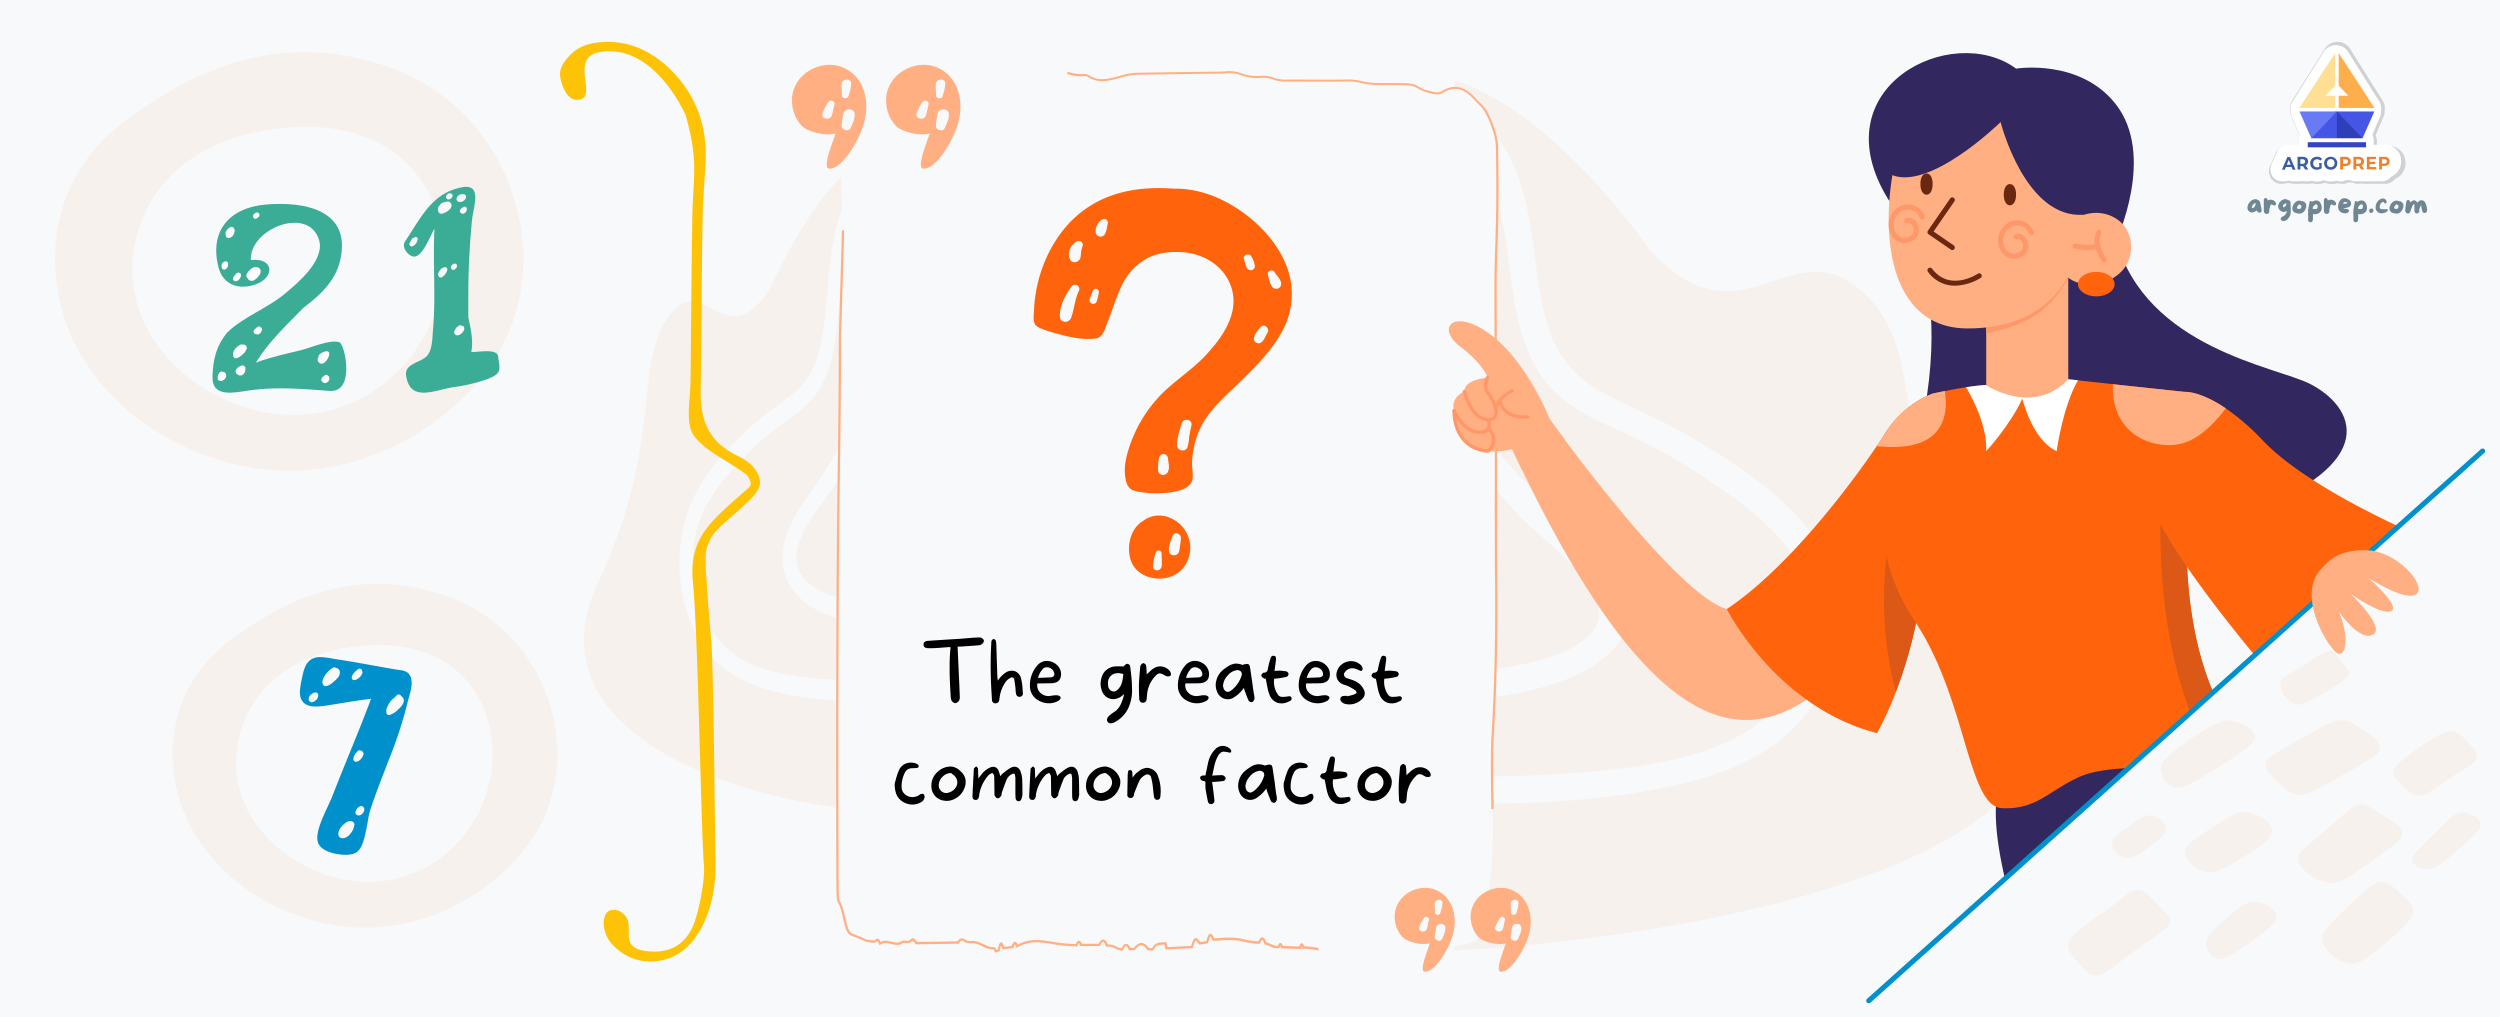 <svg xmlns="http://www.w3.org/2000/svg" viewBox="0 0 1106 450"><defs><style>.cls-1{fill:#f8f9fb;}.cls-2{fill:#6f8693;}.cls-3{fill:#cfd1d2;}.cls-4{fill:#fff;}.cls-5{fill:#3b5ca6;}.cls-6{fill:#ef812b;}.cls-7{fill:#4555e5;}.cls-10,.cls-11,.cls-12,.cls-7,.cls-9{fill-rule:evenodd;}.cls-8{fill:#3445c3;}.cls-9{fill:#ffae4c;}.cls-10{fill:#ffdf94;}.cls-11{fill:#697af6;}.cls-12{fill:#2f3fb7;}.cls-13{fill:#f7f1ed;}.cls-14{fill:#ffaf82;}.cls-15{fill:#3bad96;}.cls-16{fill:#0091cc;}.cls-17{fill:#ff630c;}.cls-18{fill:#fec307;}.cls-19{fill:#db5816;}.cls-20{fill:#32275f;}.cls-21{fill:#fe976a;}.cls-22{fill:#6a2810;}</style></defs><g id="Серый_фон"><rect class="cls-1" width="1106" height="450"/><path class="cls-2" d="M1000.48,92.47q.27,1.22-.48,1.53a1.1,1.1,0,0,1-.53.07,1.26,1.26,0,0,1-.52-.23,2.33,2.33,0,0,1-.47-.51l-.14-.2-.38.26-.33.17a2.36,2.36,0,0,1-.43.21,1.65,1.65,0,0,1-.36.11,1.93,1.93,0,0,1-1.87-.39,2,2,0,0,1-.68-1.79,3.84,3.84,0,0,1,1-2.28,3.52,3.52,0,0,1,2.1-1.27,1.91,1.91,0,0,1,1.09.11,4.12,4.12,0,0,1,1.09.65,1.59,1.59,0,0,1,.34.83q.1.44.27,1.35C1000.33,91.7,1000.42,92.16,1000.48,92.47ZM996.72,92a1.68,1.68,0,0,0,.91-.87,2.24,2.24,0,0,0,.19-1.38,2.87,2.87,0,0,0-1.62,1.82.81.81,0,0,0,0,.25q0,.15.06.18A.53.53,0,0,0,996.72,92Z"/><path class="cls-2" d="M1006.88,89.91a1.14,1.14,0,0,1,0,.42.74.74,0,0,1-.15.37.57.57,0,0,1-.32.17,1.6,1.6,0,0,1-.44,0,2.52,2.52,0,0,1-.76-.3.61.61,0,0,0-.46-.07.41.41,0,0,0-.27.3,14.55,14.55,0,0,0-.54,1.85,1.42,1.42,0,0,0,0,.44,3,3,0,0,1,0,.44,1.2,1.2,0,0,1-1.12,1.12,1.11,1.11,0,0,1-.79-.24,1.29,1.29,0,0,1-.45-.73,2,2,0,0,1-.07-.49c0-1.62,0-3.16,0-4.64a.83.83,0,0,1,.1-.46c.27-.33.48-.51.63-.52a.94.94,0,0,1,.71.39.69.69,0,0,1,.12.19c0,.08.07.17.11.29a1.73,1.73,0,0,1,.08.26,2.53,2.53,0,0,1,2.47-.06A2,2,0,0,1,1006.88,89.91Z"/><path class="cls-2" d="M1013.31,89.5c.11,2,.14,3.45.12,4.41a4.32,4.32,0,0,1-1.15,2.78,2.87,2.87,0,0,1-1.92,1.08,1.16,1.16,0,0,1-1.23-.51.79.79,0,0,1,0-.87,1.41,1.41,0,0,1,.84-.63,2.93,2.93,0,0,0,1.7-2.43c-.11,0-.16,0-.16.06a2.08,2.08,0,0,1-2.59-.17A2.47,2.47,0,0,1,1008,92a2.38,2.38,0,0,1,0-1.47,3.39,3.39,0,0,1,2.5-2.35,1.75,1.75,0,0,1,1.53.24,1.3,1.3,0,0,0,.37.16,1.3,1.3,0,0,1,.68.29A.89.89,0,0,1,1013.31,89.5Zm-2.77,2.15a2.28,2.28,0,0,0,1-1.61,1.17,1.17,0,0,0-1.05.31,1,1,0,0,0-.51.91.51.51,0,0,0,.19.36A.27.27,0,0,0,1010.54,91.65Z"/><path class="cls-2" d="M1018.51,89a2,2,0,0,1,1.39.79,1.92,1.92,0,0,1,.38,1.53,4,4,0,0,1-1.16,2.41,2.7,2.7,0,0,1-2,.79l-.51-.1-.6-.13a3.31,3.31,0,0,1-.5-.13,2,2,0,0,1-1.12-.87,2.19,2.19,0,0,1-.24-1.41,3.94,3.94,0,0,1,2-2.86,1.87,1.87,0,0,1,1.5-.19A7,7,0,0,0,1018.51,89Zm-.38,2.51a.58.58,0,0,0-.23-.74,2.31,2.31,0,0,0-.57-.33.39.39,0,0,0-.33.06,2,2,0,0,0-.41.5l-.13.19q-.37.67-.24.93c.1.18.4.28.9.31a.92.92,0,0,0,.34,0,1,1,0,0,0,.27-.16.94.94,0,0,0,.21-.29A2.74,2.74,0,0,0,1018.13,91.47Z"/><path class="cls-2" d="M1026.69,90.08a4.16,4.16,0,0,1,.39,2.41,2.51,2.51,0,0,1-1.18,1.76,3,3,0,0,1-2.19.48l-.13,0-.17,0-.18,0v2.07a3.45,3.45,0,0,1-.1.82,1,1,0,0,1-.42.54,1,1,0,0,1-1.26-.11,1.13,1.13,0,0,1-.34-.6.39.39,0,0,1,0-.09,14.44,14.44,0,0,0,0-2c0-.58,0-1.23,0-2a8.72,8.72,0,0,1,.28-2c0-.14.07-.31.1-.49s.06-.35.09-.49,0-.32.07-.5.07-.36.1-.5a.54.54,0,0,1,.35-.45.6.6,0,0,1,.55.21.74.74,0,0,0,.12.13l.38-.16.47-.19a2.91,2.91,0,0,1,.39-.12,2.26,2.26,0,0,1,1.57.07A2.44,2.44,0,0,1,1026.69,90.08Zm-2.76,2.4c.59,0,1,0,1.19-.32a1.72,1.72,0,0,0,.1-1.33c-.08-.38-.32-.52-.72-.4a1.87,1.87,0,0,0-1.13,1c-.23.42-.31.7-.24.83S1023.46,92.45,1023.93,92.48Z"/><path class="cls-2" d="M1033.45,89.91a1.14,1.14,0,0,1,0,.42.66.66,0,0,1-.15.37.57.57,0,0,1-.31.17,1.71,1.71,0,0,1-.45,0,2.63,2.63,0,0,1-.76-.3.61.61,0,0,0-.46-.07.41.41,0,0,0-.27.3,13,13,0,0,0-.53,1.85,1.1,1.1,0,0,0,0,.44,3,3,0,0,1,0,.44,1.18,1.18,0,0,1-1.11,1.12,1.12,1.12,0,0,1-.8-.24,1.34,1.34,0,0,1-.45-.73,2,2,0,0,1-.07-.49c0-1.62,0-3.16,0-4.64a.74.74,0,0,1,.11-.46c.26-.33.47-.51.62-.52a.92.92,0,0,1,.71.39.52.52,0,0,1,.12.19,2.24,2.24,0,0,1,.11.29l.09.26a2.53,2.53,0,0,1,2.47-.06A2,2,0,0,1,1033.45,89.91Z"/><path class="cls-2" d="M1039.57,88.78a2.06,2.06,0,0,1,.5.81,1.66,1.66,0,0,1,0,.85,1.51,1.51,0,0,1-.39.75,1.9,1.9,0,0,1-.8.51,5.75,5.75,0,0,1-.69.18l-.85.14-.76.12.69.2.6.09a4.84,4.84,0,0,1,.75.14.79.79,0,0,1,.57.53.75.75,0,0,1-.25.72,1.61,1.61,0,0,1-1,.52,4.24,4.24,0,0,1-1.58-.14,2.69,2.69,0,0,1-1.81-1.76,3.37,3.37,0,0,1-.15-1.35,4.73,4.73,0,0,1,.7-2.21,2.64,2.64,0,0,1,1.12-1,2.37,2.37,0,0,1,1.45-.13A3.21,3.21,0,0,1,1039.57,88.78ZM1038.43,90l.14-.06a1.31,1.31,0,0,0-.62-.5,1,1,0,0,0-.69-.06,1,1,0,0,0-.67.82Z"/><path class="cls-2" d="M1046.72,90.08a4.16,4.16,0,0,1,.39,2.41,2.47,2.47,0,0,1-1.17,1.76,3,3,0,0,1-2.2.48l-.13,0-.16,0-.19,0v2.07a3.45,3.45,0,0,1-.1.82,1,1,0,0,1-.42.54,1,1,0,0,1-.65.17,1,1,0,0,1-.61-.28,1.2,1.2,0,0,1-.34-.6.78.78,0,0,0,0-.09,16.44,16.44,0,0,0,0-2,18.05,18.05,0,0,1,0-2,8.72,8.72,0,0,1,.28-2c0-.14.07-.31.1-.49s.07-.35.09-.49.05-.32.08-.5.06-.36.09-.5.18-.4.36-.45a.59.59,0,0,1,.54.21.74.74,0,0,0,.12.13l.39-.16.46-.19a3,3,0,0,1,.4-.12,2.23,2.23,0,0,1,1.56.07A2.4,2.4,0,0,1,1046.72,90.08Zm-2.75,2.4c.58,0,1,0,1.18-.32a1.68,1.68,0,0,0,.1-1.33c-.08-.38-.31-.52-.71-.4a1.84,1.84,0,0,0-1.13,1c-.24.42-.32.7-.25.83S1043.5,92.45,1044,92.48Z"/><path class="cls-2" d="M1049.14,92.23a.86.86,0,0,1,.72.45,1,1,0,0,1,.11.46,1,1,0,0,1-.26.74.91.91,0,0,1-.66.32.88.88,0,0,1-.65-.26.94.94,0,0,1-.27-.67,1,1,0,0,1,.31-.72A1,1,0,0,1,1049.14,92.23Z"/><path class="cls-2" d="M1054.31,92.6h0l1.55-.08a1,1,0,0,1,.21,0,.7.7,0,0,1,.21.11.2.2,0,0,1,.1.13.55.55,0,0,1,0,.33.58.58,0,0,1-.16.28,3.82,3.82,0,0,1-3.25.93,2.35,2.35,0,0,1-1.42-.86,2.48,2.48,0,0,1-.58-1.58,4.24,4.24,0,0,1,.62-2.32,3.68,3.68,0,0,1,1.74-1.53,1.81,1.81,0,0,1,1.78.07,1.63,1.63,0,0,1,.63.74,1,1,0,0,1,0,.87.63.63,0,0,1-.13.21.26.26,0,0,1-.15.07l-.12,0a.34.34,0,0,1-.48-.16,4.24,4.24,0,0,0-.34-.39.43.43,0,0,0-.31-.1.81.81,0,0,0-.43.21,2.6,2.6,0,0,0-1,2.13.86.86,0,0,0,.19.58.91.91,0,0,0,.56.28h.74Z"/><path class="cls-2" d="M1061.49,89a2,2,0,0,1,1.39.79,2,2,0,0,1,.38,1.53,4,4,0,0,1-1.16,2.41,2.72,2.72,0,0,1-2,.79l-.51-.1-.61-.13a4.07,4.07,0,0,1-.5-.13,2,2,0,0,1-1.11-.87,2.07,2.07,0,0,1-.24-1.41,3.93,3.93,0,0,1,2-2.86,1.89,1.89,0,0,1,1.51-.19A7,7,0,0,0,1061.49,89Zm-.38,2.51a.58.58,0,0,0-.23-.74,2.31,2.31,0,0,0-.57-.33.38.38,0,0,0-.33.06,1.81,1.81,0,0,0-.41.5l-.13.19c-.26.45-.33.76-.24.93s.4.28.9.31a.92.92,0,0,0,.34,0,.8.8,0,0,0,.26-.16,1,1,0,0,0,.22-.29A4.08,4.08,0,0,0,1061.11,91.47Z"/><path class="cls-2" d="M1073.72,92.18a4.66,4.66,0,0,1,0,1,1.83,1.83,0,0,1-.15.5,1.18,1.18,0,0,1-.3.36.85.85,0,0,1-.39.17,1.15,1.15,0,0,1-.72-.1.94.94,0,0,1-.46-.5c0-.13-.1-.29-.15-.46s-.08-.31-.1-.41-.06-.28-.11-.51-.07-.37-.08-.45,0-.32-.09-.86l-.12,0a3.27,3.27,0,0,0-.74,1.69,2,2,0,0,1,0,.23c0,.1,0,.19,0,.27a1.66,1.66,0,0,1,0,.24,1.25,1.25,0,0,1-.37.78,1,1,0,0,1-.75.27,1,1,0,0,1-.73-.34,1.2,1.2,0,0,1-.31-.82c0-.17,0-.42,0-.74s0-.57,0-.71,0-.59-.06-1.52l-.1,0-.1,0-.11.13-.11.13-.11.13-.11.13-.1.14-.07.13c-.09.21-.35.88-.76,2l-.1.28a2.88,2.88,0,0,1-.1.31,1.1,1.1,0,0,1-1.13.77,1.07,1.07,0,0,1-.63-.24,1.21,1.21,0,0,1-.4-.6,1.81,1.81,0,0,1-.11-.59c.14-1.22.31-2.44.49-3.68a.84.84,0,0,1,.26-.56,1,1,0,0,1,.7-.31c.18,0,.38.19.59.5l.06.15a1.24,1.24,0,0,1,0,.16s0,.1,0,.17,0,.12,0,.16c.33-.23.59-.41.8-.54a3.19,3.19,0,0,1,.61-.31,1.74,1.74,0,0,1,.51-.11,1.06,1.06,0,0,1,.44.14,2.16,2.16,0,0,1,.47.34c.15.14.33.33.55.58l.1-.15.12-.17a.47.47,0,0,1,.11-.13,1.83,1.83,0,0,1,3,.34,3.41,3.41,0,0,1,.41.88,5.42,5.42,0,0,1,.21.81C1073.63,91.42,1073.67,91.74,1073.72,92.18Z"/><path class="cls-3" d="M1063.08,68a7.44,7.44,0,0,0-3.13-2.77,8.28,8.28,0,0,0-3.49-.75H1054a5.55,5.55,0,0,0-.72,0,5.68,5.68,0,0,0-.72,0h-1v-2a5.79,5.79,0,0,0-.6-2.57l3.59-8.45a5.73,5.73,0,0,0,.42-2.77,5.69,5.69,0,0,0-.78-4L1039.3,21a6.74,6.74,0,0,0-10.41,0L1014,44.6a5.63,5.63,0,0,0-.78,4,5.75,5.75,0,0,0,.42,2.77l3.59,8.45a5.79,5.79,0,0,0-.6,2.57v2h-.33a5.37,5.37,0,0,0-1.7.29,5.26,5.26,0,0,0-1.69-.29h-1.28a5.34,5.34,0,0,0-4.88,3.29l-2.5,5.83a5.71,5.71,0,0,0,.4,5.28,5.29,5.29,0,0,0,4.48,2.52h1.33a5.22,5.22,0,0,1,3.6,0h1.36l.44,0a3.24,3.24,0,0,0,.44,0h1.3a5.31,5.31,0,0,0,1.14-.12,5.38,5.38,0,0,0,1.14.12h1.4a4.9,4.9,0,0,0,1.53-.24,8.34,8.34,0,0,0,2.4.34,9,9,0,0,0,2.77-.43l.51-.18a8.59,8.59,0,0,0,3.2.61,8.4,8.4,0,0,0,2.62-.4,5.3,5.3,0,0,0,1.74.3h1.3a5.23,5.23,0,0,1,4.79,0h1.3a5.48,5.48,0,0,1,2.28,0h1.39a4,4,0,0,0,.6,0,4.21,4.21,0,0,0,.62,0h4.35a4.87,4.87,0,0,0,.66,0,4.92,4.92,0,0,0,.67,0h1.3a5.28,5.28,0,0,0,4.25-2.19l.35-.15a7.33,7.33,0,0,0,3.15-2.78,8,8,0,0,0,0-8.28"/><path class="cls-4" d="M1061.19,67.43a7,7,0,0,0-3-2.65,7.78,7.78,0,0,0-3.35-.72h-2.32a5.09,5.09,0,0,0-.69,0,5.34,5.34,0,0,0-.69,0h-1v-2a5.35,5.35,0,0,0-.59-2.46l3.44-8.09a5.42,5.42,0,0,0,.41-2.66,5.48,5.48,0,0,0-.74-3.86l-14.25-22.65a6.46,6.46,0,0,0-10,0L1014.2,45a5.48,5.48,0,0,0-.75,3.86,5.54,5.54,0,0,0,.41,2.66l3.44,8.09a5.47,5.47,0,0,0-.58,2.46v2h-.31a5,5,0,0,1-3.25,0h-1.23a5.1,5.1,0,0,0-4.67,3.15l-2.39,5.58a5.44,5.44,0,0,0,.38,5,5.05,5.05,0,0,0,4.29,2.42h1.27a4.82,4.82,0,0,0,1.73-.31,4.73,4.73,0,0,0,1.72.31h1.31a2.75,2.75,0,0,0,.41,0,3.1,3.1,0,0,0,.43,0h1.24a5.06,5.06,0,0,1,2.19,0h1.33a5.2,5.2,0,0,0,1.48-.22,8.23,8.23,0,0,0,2.29.32,8.54,8.54,0,0,0,2.65-.42l.5-.17a8.25,8.25,0,0,0,5.57.2,4.84,4.84,0,0,0,1.67.29h1.24a5,5,0,0,1,4.59,0h1.24a5,5,0,0,0,1.1-.12,4.83,4.83,0,0,0,1.08.12h1.34a5.3,5.3,0,0,0,.57,0l.6,0h4.16a5.14,5.14,0,0,1,1.28,0h1.24a5,5,0,0,0,4.07-2.09l.34-.15a7.08,7.08,0,0,0,3-2.66,7.5,7.5,0,0,0,1.1-4,7.39,7.39,0,0,0-1.11-4"/><path class="cls-5" d="M1032,73.72a1.52,1.52,0,0,0,.6-.63,2.05,2.05,0,0,0,0-1.85,1.54,1.54,0,0,0-.6-.64,1.65,1.65,0,0,0-.86-.23,1.68,1.68,0,0,0-.86.23,1.54,1.54,0,0,0-.6.64,2.05,2.05,0,0,0,0,1.85,1.52,1.52,0,0,0,.6.63,1.68,1.68,0,0,0,.86.23,1.65,1.65,0,0,0,.86-.23m-2.37,1a2.6,2.6,0,0,1-1.05-1,3.07,3.07,0,0,1,0-3,2.67,2.67,0,0,1,1.05-1,3.19,3.19,0,0,1,3,0,2.8,2.8,0,0,1,1,1,3.07,3.07,0,0,1,0,3,2.73,2.73,0,0,1-1,1,3.19,3.19,0,0,1-3,0m-3.67-2.6h1.14v2.27a3.35,3.35,0,0,1-1,.53,3.9,3.9,0,0,1-1.16.18,3,3,0,0,1-1.51-.37,2.8,2.8,0,0,1-1-1,3.11,3.11,0,0,1,0-3,2.74,2.74,0,0,1,1.06-1,3.09,3.09,0,0,1,1.52-.38,3.28,3.28,0,0,1,1.28.25,2.49,2.49,0,0,1,1,.72l-.8.77a1.86,1.86,0,0,0-2.3-.41,1.51,1.51,0,0,0-.62.63,2,2,0,0,0,0,1.86,1.54,1.54,0,0,0,.61.63,1.84,1.84,0,0,0,.91.23,1.93,1.93,0,0,0,1-.24Zm-6.45-1.4a1.31,1.31,0,0,0-.85-.25h-1v2h1a1.25,1.25,0,0,0,.85-.26.87.87,0,0,0,.29-.71.89.89,0,0,0-.29-.73m.32,4.28-1-1.55h-1.14V75h-1.25V69.37h2.33a2.8,2.8,0,0,1,1.24.25,1.85,1.85,0,0,1,.81.7,2.2,2.2,0,0,1,0,2.15,1.92,1.92,0,0,1-.82.69l1.2,1.79Zm-6.45-2.18-.85-2.13-.85,2.13Zm.39,1h-2.49l-.48,1.19h-1.27l2.39-5.58h1.23l2.41,5.58h-1.31Z"/><path class="cls-6" d="M1055.64,72.11a.9.9,0,0,0,.29-.71.93.93,0,0,0-.29-.73,1.34,1.34,0,0,0-.86-.25h-1v1.94h1a1.28,1.28,0,0,0,.86-.25m.45-2.49a1.85,1.85,0,0,1,.81.7,2.14,2.14,0,0,1,0,2.15,1.85,1.85,0,0,1-.81.7,3,3,0,0,1-1.24.24h-1.08V75h-1.25V69.37h2.33a2.8,2.8,0,0,1,1.24.25m-4.84,4.3v1h-4.16V69.37h4.06v1h-2.83v1.21h2.5v1h-2.5v1.3Zm-7-3.25a1.32,1.32,0,0,0-.85-.25h-1v2h1a1.27,1.27,0,0,0,.85-.26.9.9,0,0,0,.29-.71.93.93,0,0,0-.29-.73m.31,4.28-1-1.55h-1.15V75h-1.24V69.37h2.33a2.86,2.86,0,0,1,1.24.25,1.85,1.85,0,0,1,.81.7,2.17,2.17,0,0,1,0,2.15,1.81,1.81,0,0,1-.82.69l1.21,1.79Zm-6.14-2.84a.9.9,0,0,0,.29-.71.93.93,0,0,0-.29-.73,1.32,1.32,0,0,0-.85-.25h-1v1.94h1a1.27,1.27,0,0,0,.85-.25m.46-2.49a1.85,1.85,0,0,1,.81.7,2.2,2.2,0,0,1,0,2.15,1.85,1.85,0,0,1-.81.7,3,3,0,0,1-1.24.24h-1.09V75h-1.24V69.37h2.33a2.86,2.86,0,0,1,1.24.25"/><path class="cls-7" d="M1022.52,61.16h11.33c2.44-1.39,9.76-.69,11.33,0l5.23-11.85h-16.56C1030,49.31,1021.47,58.55,1022.52,61.16Z"/><rect class="cls-8" x="1020.95" y="62.91" width="25.8" height="2.27"/><polygon class="cls-9" points="1050.48 47.74 1034.63 47.74 1034.63 42.34 1038.9 42.34 1034.63 37.92 1034.63 23.49 1050.48 47.74"/><polygon class="cls-10" points="1033.07 37.92 1028.79 42.34 1033.07 42.34 1033.07 47.74 1017.22 47.74 1033.07 23.49 1033.07 37.92"/><polygon class="cls-11" points="1022.52 61.16 1033.85 49.31 1017.29 49.31 1022.52 61.16"/><polygon class="cls-12" points="1033.85 49.31 1033.85 61.16 1045.18 61.16 1033.85 49.31"/></g><g id="Слой_1" data-name="Слой 1"><path class="cls-13" d="M694.89,342.06c26-2,57.21-4.92,79.61-19.64,17-11.16,28.81-30.44,27.61-51.13-1.58-27.31-25.45-44.86-46.28-58.82a259.67,259.67,0,0,0-36.58-20.67c-10.38-4.74-21.11-9.25-29.76-16.92-16.35-14.52-19.27-37.5-21.83-57.92-2.76-22.07-7.14-44.6-24.09-59.66V180.06c9.52,8.69,18,18.81,25.79,27.45,9.49,10.53,19.59,20,29.92,29.69,8,7.48,16.8,16.33,19.82,27.21,6.17,22.25-17.65,34.24-35.23,39.2-11.24,3.17-27.17,6.85-40.3,4.18v35.64C660.69,343.64,677.81,343.38,694.89,342.06Z"/><path class="cls-13" d="M667.68,295c9.57-1.62,20-4.09,28.54-8.86,30.66-17.09-10.11-43.6-23.25-57.1-9.44-9.7-18.86-22.09-29.4-32.92v99.34C651.1,297.76,660.9,296.16,667.68,295Z"/><path class="cls-13" d="M828.23,386.58c15.68-5.9,29.58-12.57,40.92-20,2.14-1.41,4.17-2.85,6.12-4.31a82.48,82.48,0,0,0,15.52-14.86c1-1.28,1.93-2.57,2.78-3.89a46.82,46.82,0,0,0,5.08-10.09c.43-1.23.8-2.48,1.11-3.74a41.13,41.13,0,0,0,1-5.18A43.54,43.54,0,0,0,899.06,307c-.44-1.5-1-3-1.58-4.55A76.76,76.76,0,0,0,888,285.59c-59.48-82-31.47-126-63.48-156s-54.42,26.34-95.42-20c0,0-41.45-60.49-85.57-73.89v6.76A70.44,70.44,0,0,1,664.1,62.91c15.12,23.14,13,50.35,19.23,76.16,3.76,15.48,11.37,26.82,25.52,34.53,12.55,6.84,25.85,11.93,38.21,19.2,23.64,13.89,51.7,31.58,62.5,58,8.39,20.54,4.73,43.86-8,61.8-15.33,21.66-39.09,30.39-64.15,35.6-31,6.45-62.4,7.69-93.88,7.25v65c4.84-.2,9.81-.48,14.95-.87,42.82-3.25,88.26-9.86,128.09-20.11,12.79-3.3,25-7,36.37-11Q825.64,387.56,828.23,386.58Z"/><path class="cls-13" d="M358.39,299.84c-12.63-1.51-27.75-3.69-38.61-14.73-8.24-8.37-14-22.83-13.39-38.35.76-20.49,12.34-33.65,22.44-44.13a126,126,0,0,1,17.74-15.49c5-3.56,10.24-6.95,14.44-12.7,7.93-10.89,9.34-28.12,10.58-43.45,1.34-16.55,3.47-33.45,11.69-44.75v92.09c-4.62,6.52-8.74,14.1-12.51,20.59-4.6,7.9-9.5,15-14.51,22.27-3.88,5.61-8.15,12.25-9.61,20.41-3,16.69,8.55,25.68,17.08,29.4,5.45,2.38,13.18,5.14,19.55,3.13v26.74A180.05,180.05,0,0,1,358.39,299.84Z"/><path class="cls-13" d="M371.58,264.56c-4.64-1.22-9.69-3.07-13.84-6.65-14.87-12.82,4.9-32.7,11.28-42.83,4.57-7.27,9.15-16.57,14.26-24.69V264.9C379.63,266.61,374.87,265.42,371.58,264.56Z"/><path class="cls-13" d="M293.72,333.24a93.68,93.68,0,0,1-19.85-15q-1.55-1.57-3-3.23a55.06,55.06,0,0,1-7.53-11.15q-.74-1.43-1.35-2.91a44.32,44.32,0,0,1-2.46-7.57c-.21-.93-.39-1.86-.54-2.8-.21-1.28-.38-2.58-.48-3.89a50,50,0,0,1,.82-13.11c.21-1.12.47-2.26.76-3.41a70.89,70.89,0,0,1,4.58-12.64C293.56,196,280,163,295.5,140.44s26.39,19.77,46.28-15c0,0,20.1-45.38,41.5-55.43v5.07a48.41,48.41,0,0,0-10,15.37C366,107.81,367,128.22,364,147.58c-1.82,11.61-5.51,20.12-12.37,25.9-6.09,5.13-12.54,9-18.54,14.4-11.46,10.42-25.07,23.69-30.31,43.54a71.61,71.61,0,0,0,3.86,46.35c7.44,16.25,19,22.8,31.12,26.71,15,4.83,30.26,5.76,45.53,5.43v48.77c-2.35-.15-4.76-.36-7.25-.65-20.77-2.44-42.81-7.4-62.12-15.09a156.64,156.64,0,0,1-17.65-8.26Z"/><path class="cls-13" d="M207.57,53c-19-20.65-42.37-25.85-51.91-27.83-43-8.92-76.84,12.68-86.49,18.85C56.4,52.16,38.34,63.68,29.36,87c-9.57,24.8-2.82,47.38-1,53.23,12.28,39,53.15,65.17,93,67.8s68.23-19.07,74-23.74c8.17-6.56,24.92-20.39,32.44-44.76C237.27,108.94,228.05,75.28,207.57,53Zm-50,124.33c-29.54,14-60.23,2.15-77.06-12.71-4.82-4.26-18-16.26-21.24-36.5-3-18.65,4.27-33.21,7-38.1,16-28.39,49.81-32.35,56.16-33.1,8.41-1,39.06-4.57,59.16,17,13.6,14.63,14.73,32.56,15,37.89C197.77,136.58,184.31,164.63,157.57,177.32Z"/><path class="cls-13" d="M226.86,282.9c-15.58-17-34.81-21.24-42.64-22.86-35.32-7.33-63.12,10.41-71.06,15.48-10.48,6.69-25.32,16.16-32.7,35.28-7.86,20.37-2.31,38.92-.79,43.72,10.09,32.06,43.66,53.54,76.38,55.69s56-15.66,60.81-19.49c6.72-5.4,20.48-16.75,26.66-36.77C251.25,328.86,243.68,301.21,226.86,282.9ZM185.78,385c-24.26,11.5-49.47,1.77-63.3-10.44-4-3.5-14.8-13.36-17.45-30a49,49,0,0,1,5.77-31.3c13.1-23.32,40.91-26.58,46.12-27.19,6.92-.81,32.09-3.75,48.61,14,11.16,12,12.09,26.75,12.3,31.13C218.81,351.57,207.75,374.61,185.78,385Z"/><path class="cls-1" d="M652.65,416.17c6.38-3.81,8.79-48.13,7.56-58.38-.05-5-.16-10.05-.19-15.08,0-5.95,0-11.87.31-17.82,1.29-22.15,1.74-44.44,1.52-67-.25-26.3-.08-52.65-.12-79,0-17.54-.14-35.09-.17-52.64,0-7,.25-14,.5-20.94.47-13.22.47-26.57.2-39.87a23.31,23.31,0,0,0-1-6.45c-1.8-6-3.87-10.52-6.41-12.86-1-.89-1.93-1.9-2.88-2.92-4.56-4.9-9.2-5.6-13.91-2.62-1.56,1-3.13.68-4.69.28a18.15,18.15,0,0,1-6-2.23c-2.11-1.39-4.23-1.42-6.35-1.47-4.6-.11-9.2,0-13.8-.18-3.58-.14-7.14-1.59-10.74-1.48-9.53.27-19.07-.08-28.6.07-3.26,0-6.45-2.07-9.72-1.69a20.62,20.62,0,0,1-9.73-1.37c-2.88-1.08-5.83-.5-8.74-.47-12.34.13-24.68.32-37,.5a32.25,32.25,0,0,0-7.71,1.5c-4.45,1.2-8.94,2.46-13.41-.45-1-.64-2-.42-3-.46a20.84,20.84,0,0,1-6.32-1.06c-26.24-.21-81,3.15-92.57,3.11-9.19,0-7.39,56.67-6.78,66.65q-.07,3.86-.18,7.7-.53,18.31-1.08,36.63c-.05,1.74-.11,3.5-.1,5.25.06,26.31-.5,52.58-.75,78.86-.51,51.93-.5,103.84-.34,155.77,0,2.8,0,5.61.1,8.41,0,1.76.14,3.87.64,4.67,1.39,2.2,2,6.43,2.95,9.89.69,2.55,1.53,4,2.59,4.37,2.34.88,4.66,1.89,7,2.84,1.37-.18,2.73,1,4.1-.41.52-.53,1,.38,1.46,1.5,2.93-1.85,5.85.67,8.77,0,1.78-1.83,3.69.46,5.45-1.83.18-.23.44,0,.65.23.42.41.82.94,1.23,1.42l18.34-.28c.82-1.29,1.65-1.68,2.58-1.1a5,5,0,0,0,3.32.91c3.37-.52,6.61,3.07,10,2.7.29,0,.59.89.89,1.37l1.26-.49c.89-3.77,1-3.82,2.11-.91l4-.51q1-3.35,2-.33c5.18-3,10.43-2.37,15.63-1.43a93.41,93.41,0,0,0,10.64,1c.66-1.94,1.32-2,2-.18h8.1c1.15-2.47,2.27-2.64,3.36.36,2.28-.56,4.48,1.57,6.74,1.73,1.11-2.62,2.23-2.68,3.36-.13l2-.12c2-2.74,4-3,6.05.05l2,.11c1.73-3.36,3.7-2.17,5.57-2.74.16-.05.36,1.49.54,2.29l11.3-.61c1.35-4.2,1.45-4.25,3.46-1.63l3.28-.5c1.08-4,1.34-4.11,2.79-1.17,3.87-.05,7.75-.71,11.6,0a42.59,42.59,0,0,0,8.6,1.29c.93-2.35,1.83-2.4,2.7.29,2,.49,4,2.3,6.07,1.47.48-1.51.92-1.3,1.33.28l8.08.24q.66-2.81,1.35-.08a37.12,37.12,0,0,1,6.78.74C598.07,419.1,643,421.93,652.65,416.17Z"/><path class="cls-14" d="M479.32,33.66a3.24,3.24,0,0,1,2,.38c4.6,3,9.21,1.76,13.67.55l.89-.24a28.25,28.25,0,0,1,6.83-1.28l3.94-.06c10.84-.16,22.05-.33,33.07-.44.74,0,1.47,0,2.21-.09a14.89,14.89,0,0,1,6.35.53,21.08,21.08,0,0,0,10,1.4,12.6,12.6,0,0,1,5,.8,16,16,0,0,0,4.66.89c4.22-.07,8.51,0,12.67,0,5.22,0,10.62.08,15.94-.07a24.31,24.31,0,0,1,5.72.73,30.69,30.69,0,0,0,5,.75c2.59.1,5.22.11,7.76.12,2,0,4,0,6,.06h.14c2.06.06,4,.1,6,1.39a17,17,0,0,0,5.53,2.14l.61.15c1.71.44,3.39.75,5.09-.33,4.62-2.93,9-2.1,13.27,2.53.92,1,1.9,2,2.91,3,2.32,2.14,4.37,6.27,6.27,12.63a23.33,23.33,0,0,1,.93,6.32c.3,14.72.24,27.76-.2,39.84l0,1.2c-.23,6.46-.47,13.14-.46,19.76q0,12.92.09,25.82,0,13.41.08,26.82t0,26.73c0,17.13-.05,34.85.12,52.26.23,23.61-.27,45.51-1.52,67-.34,5.88-.34,11.8-.31,17.85,0,2.93.06,5.85.11,8.78,0,2.08.06,4.2.08,6.33l1-.06q0-3.18-.08-6.29-.07-4.38-.11-8.76c0-6,0-11.94.31-17.79,1.25-21.47,1.75-43.4,1.52-67-.17-17.4-.14-35.12-.12-52.25q0-13.37,0-26.73t-.08-26.82q-.06-12.92-.09-25.82c0-6.6.23-13.27.46-19.73l0-1.2c.44-12.1.5-25.15.2-39.89a24.09,24.09,0,0,0-1-6.59c-1.95-6.54-4.09-10.81-6.55-13.08-1-.9-2-1.92-2.85-2.89-4.63-5-9.53-5.88-14.55-2.7-1.37.87-2.75.61-4.3.22l-.62-.16a16.06,16.06,0,0,1-5.22-2c-2.19-1.45-4.37-1.5-6.48-1.56h-.14c-2,0-4-.06-6.07-.06-2.53,0-5.15,0-7.72-.12a29.4,29.4,0,0,1-4.82-.73,25.86,25.86,0,0,0-6-.75c-5.3.15-10.69.11-15.91.07-4.15,0-8.46-.07-12.69,0a15,15,0,0,1-4.35-.85,13.78,13.78,0,0,0-5.42-.84,19.92,19.92,0,0,1-9.5-1.34,16,16,0,0,0-6.76-.59c-.72,0-1.44.08-2.16.09-11,.11-22.24.28-33.08.44l-3.93.06a28.63,28.63,0,0,0-7.08,1.32l-.89.24c-4.44,1.2-8.63,2.33-12.86-.43a4.32,4.32,0,0,0-2.59-.54c-.23,0-.46,0-.68,0a20.23,20.23,0,0,1-6.23-1.06c-.07.33-.14.66-.22,1a21.22,21.22,0,0,0,6.41,1.08C478.82,33.67,479.07,33.67,479.32,33.66Z"/><path class="cls-14" d="M583.2,419.35a38.71,38.71,0,0,0-6.27-.71c-.24-.82-.54-1.34-1.06-1.34h0c-.53,0-.82.55-1.06,1.41l-7.31-.22c-.21-.71-.51-1.3-1.06-1.31s-.84.53-1,1.13c-1.1.34-2.24-.19-3.44-.75a13.92,13.92,0,0,0-1.84-.75c-.5-1.44-1-2.1-1.72-2.12s-1.33.86-1.7,1.75a33.42,33.42,0,0,1-6.48-.93l-1.69-.35a32.58,32.58,0,0,0-8.24-.22c-1,.07-2.1.13-3.15.15-.72-1.43-1.15-2.09-1.81-2s-1.06,1-1.69,3.26l-2.66.41c-.9-1.16-1.47-1.85-2.18-1.73s-1.09,1-1.87,3.41l-9.49.52-1,.05c0-.15,0-.31-.08-.47-.23-1.22-.3-1.54-.58-1.71l-.21-.13-.22.07a5.7,5.7,0,0,1-1.45.18,4.32,4.32,0,0,0-4.26,2.53l-1.46-.08c-1-1.44-2.07-2.18-3.18-2.21s-2.26.68-3.4,2.15l-1.46.09c-.42-.88-1.06-1.86-2-1.86-.74,0-1.38.63-2,2a10.29,10.29,0,0,1-2.34-.83,7.35,7.35,0,0,0-3.77-.93c-.58-1.44-1.21-2.13-2-2.16-.92,0-1.59,1-2,1.87h-7.44c-.29-.68-.68-1.34-1.34-1.33s-1.07.74-1.35,1.49l-1.53-.1a74.24,74.24,0,0,1-8.69-.9c-5.21-.95-10.33-1.57-15.45,1.2-.28-.65-.69-1.24-1.27-1.21s-1,.56-1.39,1.8l-3.32.43c-.57-1.46-.85-2.07-1.45-2s-.86.74-1.42,3.1l-.6.23a.83.83,0,0,0-.07-.13c-.28-.6-.55-1.17-1.1-1.11-1.51.17-3-.55-4.62-1.31s-3.51-1.67-5.38-1.38a4.4,4.4,0,0,1-3-.85c-1.12-.68-2.17-.34-3.12,1l-17.84.27-.2-.25a12.93,12.93,0,0,0-.91-1,1.24,1.24,0,0,0-.88-.47.75.75,0,0,0-.52.29,2.32,2.32,0,0,1-2.43.88,3.35,3.35,0,0,0-2.86.78,8,8,0,0,1-3.32-.33c-1.61-.37-3.26-.76-5,.06-.39-.89-.77-1.33-1.22-1.42a.89.89,0,0,0-.85.29c-.7.72-1.37.58-2.23.4a4.83,4.83,0,0,0-1.43-.16l-2.1-.87c-1.56-.65-3.19-1.32-4.79-1.93-.89-.33-1.66-1.69-2.28-4-.26-1-.49-2-.72-3-.61-2.65-1.24-5.39-2.29-7.06-.49-.77-.55-3.42-.57-4.41-.06-2.66-.09-5.48-.1-8.4-.13-42.82-.21-99.22.34-155.77.08-8.58.2-17.17.31-25.75.24-17.4.48-35.39.44-53.11,0-1.58,0-3.18.09-4.74l.45-15.57q.33-10.78.64-21.56c.07-2.61.13-5.24.18-7.86l-1,.28c-.06,2.52-.11,5-.18,7.55q-.31,10.78-.64,21.56l-.45,15.57c-.05,1.56-.1,3.18-.09,4.77,0,17.71-.2,35.7-.44,53.1-.11,8.58-.23,17.17-.31,25.75-.55,56.55-.47,113-.34,155.78,0,2.93,0,5.76.1,8.42,0,2,.16,4,.72,4.92,1,1.53,1.57,4.19,2.16,6.76.24,1,.47,2,.73,3,.74,2.75,1.66,4.24,2.9,4.71,1.58.6,3.2,1.27,4.76,1.92l2.22.91.12.05h.13a3.41,3.41,0,0,1,1.24.13,3,3,0,0,0,3.12-.65,3.89,3.89,0,0,1,.66,1.29l.22.58.52-.33c1.52-1,3.07-.61,4.71-.22a8.69,8.69,0,0,0,3.9.3l.15,0,.1-.11a2.38,2.38,0,0,1,2.19-.59,3.31,3.31,0,0,0,3.12-1.06l.08.07c.28.27.56.62.84.95l.52.61,18.83-.28.15-.23c1-1.52,1.58-1.15,1.9-.95a5.41,5.41,0,0,0,3.66,1c1.57-.25,3.13.5,4.79,1.29a10.22,10.22,0,0,0,5,1.42,5.24,5.24,0,0,1,.27.53c.11.21.21.43.31.59l.3.33.38-.16,1.18-.45.25-.09.06-.26c.17-.71.4-1.69.59-2.26.19.41.42,1,.57,1.41l.14.37,4.75-.61.09-.32a4,4,0,0,1,.56-1.34,3.34,3.34,0,0,1,.51,1l.2.57.52-.3c5-2.92,10.08-2.31,15.29-1.37a76.39,76.39,0,0,0,8.8.92l1.9.12.39,0,.12-.37a5,5,0,0,1,.52-1.16c.06,0,.26.23.54,1l.12.32h8.77l.13-.29c.71-1.53,1.16-1.58,1.23-1.58s.56.11,1.21,1.9l.16.42.43-.1c1.15-.29,2.32.23,3.57.79a9.16,9.16,0,0,0,3,.94l.36,0,.14-.33c.68-1.61,1.15-1.7,1.24-1.7h0c.09,0,.54.08,1.2,1.58l.14.32,2.61-.15.14-.19c1-1.31,1.86-1.94,2.72-1.94s1.66.69,2.51,2l.14.21,2.6.14.14-.29c1.12-2.16,2.26-2.21,3.57-2.27a9.2,9.2,0,0,0,1.26-.11c.06.25.12.61.17.88s.13.67.18.93l.1.41,1.88-.1,9.84-.53.34,0,.11-.33a14,14,0,0,1,1.16-3.06c.25.05,1,1,1.42,1.59l.18.23.29,0,3.28-.51.33-.05.08-.31a16.22,16.22,0,0,1,.91-2.76,11.25,11.25,0,0,1,1,1.68l.14.28h.32c1.17,0,2.36-.09,3.51-.16a31.92,31.92,0,0,1,8,.2l1.68.35a33.71,33.71,0,0,0,7,.95h.33l.13-.32c.53-1.35.87-1.43.87-1.43s.37.11.88,1.69l.09.27.27.06a11.49,11.49,0,0,1,1.93.76c1.41.65,2.88,1.33,4.44.7l.22-.09.07-.23c.06-.18.12-.32.16-.43.06.15.13.37.22.69l.09.36,8.86.26.09-.4c.08-.31.14-.54.2-.7a5.06,5.06,0,0,1,.19.63l.1.38h.39a36.8,36.8,0,0,1,6.88.77C583.36,420.05,583.28,419.7,583.2,419.35Z"/><path class="cls-15" d="M220.36,157.94c0-4.1-9.39-2-11.89-2.19,1.09-5-.3-10.53-1.29-15.41,0-7.13-.06-14.26.2-21.39s.74-14.27,1.41-21.39c.55-5.87,4.78-16.35-4.24-14.73-13.37,2.41-18.24,13.34-25.36,24-1.66,2.5,1.22,6.27,3.74,6.66,4,.6,7.58-9.78,9.28-12.28-.78,15,.67,30-.67,44.94-.3,3.32-.19,8.92-2.89,11.55-2.86,2.78-9.74,3.25-9,8.4,1.78,12,12.32,6.57,20.67,5.22a75.67,75.67,0,0,0,15.1-3.53c6.36-2.43,6-3.89,4.91-9.87C220.36,156.26,220.63,159.49,220.36,157.94Z"/><path class="cls-1" d="M202.63,89.18a2.68,2.68,0,0,0,3.21-1.12,1.62,1.62,0,0,0,.25-.58c0-.09.1-.16.11-.26s0-.08,0-.12,0-.09,0-.15-.05-.13-.07-.2a1.15,1.15,0,0,0-.09-.28.76.76,0,0,0-.22-.25c-.05,0-.06-.12-.12-.15s-.12,0-.18-.06,0,0-.07,0,0,0-.06,0c-1.53-.51-3.67.66-3.41,2.39,0,.13.13.21.21.31A.79.79,0,0,0,202.63,89.18Z"/><path class="cls-1" d="M204.89,91.7l-.08.07a2.26,2.26,0,0,0-1.33,1.33.88.88,0,0,0,.46,1.09.72.72,0,0,0,.44.35,1.83,1.83,0,0,0,2.07-1.66A1,1,0,0,0,204.89,91.7Z"/><path class="cls-1" d="M197.39,89.27c-.14,0-.32.12-.48.18a2.7,2.7,0,0,0-2.41,1.43,2.35,2.35,0,0,0-.79,1.4,1.79,1.79,0,0,0,.18,1,1.27,1.27,0,0,0,1.63,1.23c1.45-.25,3.78-1.59,4.2-3.13A1.75,1.75,0,0,0,197.39,89.27Z"/><path class="cls-1" d="M198.36,88.22a1.84,1.84,0,0,0,1.81-1.38,1,1,0,0,0-1-1.29c-.09,0-.12,0-.2,0a.86.86,0,0,0-.76.16,1.78,1.78,0,0,0-.88,1.45A1,1,0,0,0,198.36,88.22Z"/><path class="cls-1" d="M196.9,118.21a2.1,2.1,0,0,0-1.37.52,1.06,1.06,0,0,0-.59.43c-.59.86-1.61,2-.81,3.12a1,1,0,0,0,1.6.2,5.49,5.49,0,0,0,2.15-3A1,1,0,0,0,196.9,118.21Z"/><path class="cls-1" d="M202.14,117.91a1,1,0,0,0-1.25-1.26,2.21,2.21,0,0,0-1.24,1,.77.77,0,0,0-.09.89,1,1,0,0,0,1.47.75A2.15,2.15,0,0,0,202.14,117.91Z"/><path class="cls-1" d="M183.6,104.9c-.21.08-.32.25-.51.35a.9.9,0,0,0-.86.44l-.13.25a3.59,3.59,0,0,0-.4.72l-.1.17s0,0,0,0a3.9,3.9,0,0,0-.42.9,1,1,0,0,0,1.25,1.25,3.73,3.73,0,0,0,2.25-2.66C185.07,105.64,184.56,104.54,183.6,104.9Z"/><path class="cls-1" d="M204.64,144.16a1.67,1.67,0,0,0-.55-.09.79.79,0,0,0-1.09,0,5.57,5.57,0,0,0-.52.44,2,2,0,0,0-1,1.15c-.62.88-.92,1.89.13,2.51,1.49.87,4-1.51,3.78-3A1.06,1.06,0,0,0,204.64,144.16Z"/><path class="cls-15" d="M150,151.39c-4-1.35-12.7,2.52-16.73,3.5-6.77,1.65-13.54,3.08-20.07,5.52,5.85-9.47,13.56-16.57,21.25-24.45,7.16-5.31,13.86-11.59,16-20.6,5.35-22.66-16-26.36-33-24.86-15.89,1.4-25,11.69-20.75,27.87,2,7.55,8.69,9.93,15.85,7.62,9.39-3,8.75-12.21-1.61-10.92-.55-14,25.46-24.12,30.18-9,2.82,9-9.49,19.27-15.41,24.13-7.79,6.36-17.73,9.86-25,16.71-5,5.94-6.53,12.1-6.7,19.82-.21,9.64,10.19,6.81,16.91,5.89,11.55-1.57,23.28-.55,34.84.32C157.68,173.85,152.25,151,150,151.39Z"/><path class="cls-4" d="M113.48,123.16c1.06-.92,2.11-2.34,1.77-3.59-.52-1.88-3.1-1.65-4.27-.55-.78.72-2,1.88-2,3v0a5.59,5.59,0,0,0,.2.73c0,.12.22.19.26.3l.06,0s.06,0,.07.05a1.74,1.74,0,0,0,.46.66,1.59,1.59,0,0,0,.27.18,1.78,1.78,0,0,0,.53.23h.06a2,2,0,0,0,1.62-.27A7.45,7.45,0,0,0,113.48,123.16Z"/><path class="cls-4" d="M103.14,123.34c-.11.92,1,1.29,1.68,1a3.32,3.32,0,0,0,1.79-2.32,1.14,1.14,0,0,0-1.38-1.38,1.76,1.76,0,0,0-1.23,1.08A2.14,2.14,0,0,0,103.14,123.34Z"/><path class="cls-4" d="M99.52,115.66a1.86,1.86,0,0,0-.87.49c-.06.06-.11.13-.17.2s-.17.18-.27.33a.93.93,0,0,0-.13.88,2.62,2.62,0,0,0,0,.57,1.13,1.13,0,0,0,1.68,1,2.65,2.65,0,0,0,1.19-2.37A1.12,1.12,0,0,0,99.52,115.66Z"/><path class="cls-4" d="M103.57,101.18c-1.11-2.18-3.61.6-3.82,1.91a1,1,0,0,0,.14.59,2.59,2.59,0,0,0,0,.47,1.14,1.14,0,0,0,1.12,1.12C102.81,105.41,104.39,102.77,103.57,101.18Z"/><path class="cls-4" d="M113.33,96.71a1.58,1.58,0,0,0,.87-.54s0-.07.06-.1a1.11,1.11,0,0,0-1.16-1.9,2.85,2.85,0,0,0-.86.68C111.54,95.63,112.2,97.09,113.33,96.71Z"/><path class="cls-4" d="M107.89,152.45a2.34,2.34,0,0,0-.75,0,1,1,0,0,0-.9.09c-1.66.94-3.47,2.62-3.07,4.78.49,2.66,3.35.19,4.3-.64C108.63,155.63,110.43,153.15,107.89,152.45Z"/><path class="cls-4" d="M115.21,144.69a.93.93,0,0,0-1.22-.08c-.08,0-.13.13-.2.18a5.1,5.1,0,0,0-1.3,1.14,1.13,1.13,0,0,0,.92,1.89,0,0,0,0,0,0,0,1,1,0,0,0,1.13,0,2.81,2.81,0,0,0,1.34-1.83A1.15,1.15,0,0,0,115.21,144.69Z"/><path class="cls-4" d="M106.43,161.9c-1.1.48-2.48,1.54-2.1,2.91a1,1,0,0,0,.89.82,1.29,1.29,0,0,0,.84.47C109,166.49,109.67,160.46,106.43,161.9Z"/><path class="cls-4" d="M98.35,164.46a.92.92,0,0,0-1.11.28s0,.09-.08.13a1.6,1.6,0,0,0-.55.87,3.82,3.82,0,0,0-.33,1.57,1.11,1.11,0,0,0,.55,1c1.47.83,3.65-.92,3.19-2.59A1.63,1.63,0,0,0,98.35,164.46Z"/><path class="cls-4" d="M145.66,156.76c.18-2.54-3.29-.88-4.11-.11a1.69,1.69,0,0,0-.64,1.26,1.87,1.87,0,0,0,.46,2.69C143.31,161.91,145.55,158.35,145.66,156.76Z"/><path class="cls-4" d="M145,166.13a1,1,0,0,0-1-.26,2.63,2.63,0,0,0-.86.6,2.18,2.18,0,0,0-.95,1.18.91.91,0,0,0,.51,1.21s0,0,0,.07a1.12,1.12,0,0,0,1,.56,2.11,2.11,0,0,0,2-2.31A1.22,1.22,0,0,0,145,166.13Z"/><path class="cls-16" d="M174.71,296.12c-5.29-.88-17.35-3.18-25-4.33-1-.15-1.95-.31-2.83-.47a32.63,32.63,0,0,0-5.23-.63c-5.33,0-6.9,3.92-7.81,8.16-1.12,5.26-1.93,9.06.1,11.58,1.55,1.91,4.08,2.13,5.85,2.13a29.84,29.84,0,0,0,4.46-.4c2.08-.32,4.15-.66,6.22-1,4.67-.76,9.12-1.49,13.69-2-3.08,8.25-6.44,16.52-9.71,24.53-2.57,6.32-5.14,12.64-7.6,19-.35.92-1,2.19-1.64,3.65-3.27,6.95-5.86,13-4.44,16.67s7.89,5.15,12.09,5.15c2.4,0,4.18-.49,5.31-1.45,2.34-2,3.35-6.72,4.52-13.21a45.76,45.76,0,0,1,1.11-5.21c2-6,4.29-12,6.55-17.8l2.26-5.88a184.44,184.44,0,0,0,7.8-24.25c.11-.45.27-1,.45-1.65.9-3.12,2.13-7.39.36-10.09C179.84,296.45,177.5,296.59,174.71,296.12Z"/><path class="cls-1" d="M148.59,295.5a1,1,0,0,0-.94-.23c-2,.67-5.58,4.75-4.93,7.09,1,3.52,6.32-1.84,7.08-3C151,297.44,150.17,295.57,148.59,295.5Z"/><path class="cls-1" d="M157,300.86a4.93,4.93,0,0,0,3.32-3.07,1.1,1.1,0,0,0-.07-.71,1.18,1.18,0,0,0-1.92-1c-1.09.91-2.39,2-2.7,3.41A1.14,1.14,0,0,0,157,300.86Z"/><path class="cls-1" d="M139.92,306.37a2,2,0,0,0-1.78.53,2.8,2.8,0,0,0-1.56,2,1.44,1.44,0,0,0,1.3,1.78c1.46,0,3.37-2.06,2.82-3.51A1.1,1.1,0,0,0,139.92,306.37Z"/><path class="cls-1" d="M177.49,308a1.18,1.18,0,0,0-1.87-.5,15,15,0,0,0-1.1,1.16,11.18,11.18,0,0,0-1.23,1c-.54.5-2.57,3.39-2.4,5a1.85,1.85,0,0,0,.22,1.14,1.15,1.15,0,0,0,1.27.52,10,10,0,0,0,4-2.65c.9-.83,2.22-2.25,2.26-3.57A2,2,0,0,0,177.49,308Z"/><path class="cls-1" d="M160.85,333.63a1.79,1.79,0,0,0-2.38-1.6c-.95,1-2.19,2.35-2.1,3.84a1.1,1.1,0,0,0,.81,1.07C158.76,337.41,160.56,335,160.85,333.63Z"/><path class="cls-1" d="M153.88,363.44a9,9,0,0,0-3.65,3.45c-.53.92-.95,2.94.2,3.61,2.69,1.58,5.95-2.7,6.19-4.93v0a2.5,2.5,0,0,0,.18-.69C156.87,363.38,154.94,362.9,153.88,363.44Z"/><path class="cls-1" d="M157.66,358.18a1.17,1.17,0,0,0-.12.46,1.68,1.68,0,0,0-.28.57,1.2,1.2,0,0,0,.51,1.27c1.46,1.09,3.79-1.16,3.36-2.72C160.55,355.65,158.32,356.8,157.66,358.18Z"/><path class="cls-17" d="M517.08,228.9a11.59,11.59,0,0,0-11.53,1.67c-6.27,3.79-7.35,13.11-4.79,18.51,3.86,8.16,16.83,9.36,22.72,2.16A14.29,14.29,0,0,0,517.08,228.9Z"/><path class="cls-17" d="M569.7,119.18c-3.27-9.75-10.53-18.19-18.64-24.32-8.53-6.44-18.76-11-29.57-11.38-.65,0-1.3,0-1.94,0-15.34-1.15-30.55,1.2-42.76,11.64-12,10.29-18.8,26.71-19.35,42.36-.07,2-.68,5.44,1.14,6.76s4.55,2.06,6.8,2.72c6,1.77,13,3.64,19.3,2.79,3.17-.42,3.87-3.66,4.94-6.26,2.16-5.25,3.73-10.72,6.06-15.89A27.34,27.34,0,0,1,506.4,114.9c4.8-2.89,10.48-3.62,16-3.37,9.75.45,19,5.84,22.28,15.4,3.84,11.44-3.79,22.19-11.19,30.16-5.92,6.37-13.33,11-19.49,17.11a60.82,60.82,0,0,0-14.91,25.19c-1.33,4.43-2.13,9.41-.79,13.92,1.05,3.5,3.24,3.93,6.56,4.42a45.68,45.68,0,0,0,13.26.07c2.9-.43,7.21-1.44,8.85-4.17,1.39-2.3.34-6,.38-8.55a40.14,40.14,0,0,1,2.53-13c3.63-9.95,12.68-17.14,20-24.37,6.71-6.6,13.46-13.54,17.8-22A33.82,33.82,0,0,0,569.7,119.18Z"/><path class="cls-1" d="M476.11,107a6.72,6.72,0,0,0-2.74,3.15,5.75,5.75,0,0,0,0,4.6c1.09,2.09,3.84,1.36,4.56-.55a11.34,11.34,0,0,0,.3-2.32,11.75,11.75,0,0,1,.61-2.7A1.78,1.78,0,0,0,476.11,107Z"/><path class="cls-1" d="M473.93,126.9c-2.71,3.8-5.11,8.23-5.06,13,0,3,4,3.32,5,.68,1.41-3.88,1.54-7.94,3.37-11.75A1.91,1.91,0,0,0,473.93,126.9Z"/><path class="cls-1" d="M483.38,128.8c-.46,1.19-.88,2.4-1.3,3.6a1.63,1.63,0,0,0,1.14,2,1.67,1.67,0,0,0,2-1.14,24.4,24.4,0,0,0,.87-3.71A1.4,1.4,0,0,0,483.38,128.8Z"/><path class="cls-1" d="M553.57,113.44c-.9-1.73-3.92-.64-3.25,1.26.25.68.43,1.39.64,2.08a5.12,5.12,0,0,0,1,2.21,1.88,1.88,0,0,0,3.22-1.24A11.26,11.26,0,0,0,553.57,113.44Z"/><path class="cls-1" d="M518.8,237c-.79,2.11-1.8,4.3-1.67,6.59.16,2.67,3.88,2.77,4.53.3a52.73,52.73,0,0,0,.76-5.64C522.72,236.24,519.61,234.9,518.8,237Z"/><path class="cls-1" d="M489.18,97c-1.14-.53-2.54.67-3.17,1.54a6,6,0,0,0-1.29,4.32,2.24,2.24,0,0,0,2,1.82,2.3,2.3,0,0,0,2.27-1.47,13.18,13.18,0,0,0,.86-3.29C490.1,98.83,490.46,97.62,489.18,97Z"/><path class="cls-1" d="M522.73,187.45c-.86,3.06-2.09,6.47-2,9.68.06,2.37,3.75,3,4.58.77a20.37,20.37,0,0,0,.78-4.53c.25-1.74.63-3.47,1-5.18C527.65,185.35,523.48,184.78,522.73,187.45Z"/><path class="cls-1" d="M566.79,125.32c-.26-1.88-2-3.46-3-5-.82-1.34-3.29-.47-2.92,1.11.21.88.46,1.75.72,2.62a6.38,6.38,0,0,0,1.22,2.82,2.29,2.29,0,0,0,2.57.78A2.22,2.22,0,0,0,566.79,125.32Z"/><path class="cls-1" d="M557.71,144.66c-1.26,1.51-2.77,3.16-3,5.17-.17,1.54,1.89,2.58,3.1,1.78,1.54-1,2.06-3.05,3-4.59C561.86,145.15,559.16,142.93,557.71,144.66Z"/><path class="cls-1" d="M513.9,244.92a1.33,1.33,0,0,0-2.6-.43,25.08,25.08,0,0,0-1.2,6c0,2,2.3,2.42,3.42,1,.61-.78.47-1.95.47-2.89C514,247.39,513.88,246.16,513.9,244.92Z"/><path class="cls-1" d="M516.71,202.89a2,2,0,0,0-4,0,21.61,21.61,0,0,0-.35,5.55,2.3,2.3,0,0,0,2.23,1.68,2.37,2.37,0,0,0,2.22-1.68C517.5,206.76,516.91,204.64,516.71,202.89Z"/><path class="cls-18" d="M306.48,89.64c.45-8,.88-14.63.52-19s-.56-8.32-3.67-19.71c-2-4.24-14.95-31.07-37.23-28-14.66,2-2,18.78-9.13,21-6.05,1.87-8.6-6.55-9.14-10.08-.54-3.71,1.84-7,4.81-9.91s7-4.63,12-5.16q16.74-1.86,30.52,10.59,18.1,16.68,17,42.1-.27,5-1.08,17.47c-.54,8.3-.9,78.5-1.08,83.09-.36,14.83,4.08,23.53,15.92,29.43,3.1,1.55,6,3.32,7.86,5.79s2.6,4.67,2.43,6.62a5.81,5.81,0,0,1-.95,2.91,17.63,17.63,0,0,1-2,2.78c-.73.8-1.76,1.81-3.11,3.05s-2.3,2.11-2.84,2.64c-.9.88-2.12,2-3.65,3.31s-2.83,2.47-3.91,3.45a39.67,39.67,0,0,0-3.38,3.44,13.51,13.51,0,0,0-2.57,4.1,14.61,14.61,0,0,0-1.21,3.31,18.13,18.13,0,0,0-.41,4.1v3.58c0,.79.09,2.25.27,4.37s.27,3.35.27,3.7q.27,5.84,1.89,24.1c1.09,12.18,1.71,89.37,1.9,96.08q.81,21.71-8.38,35.22-7,10.32-18.37,11.25t-19.45-8.08a13.67,13.67,0,0,1-2.84-5.82,9.19,9.19,0,0,1,.14-6.09,4.84,4.84,0,0,1,1.35-2,2.57,2.57,0,0,1,1.62-.66c.54,0,3-.73,5.81,2.25,5.11,5.45-4.33,15.59,12.38,16.11,14.34.44,18.09-11.21,19.36-15.8,1.79-6,3.82-17.13,3.28-22.42-1.27-15.19-2.53-101.43-4.83-124.75-2.06-20.87,8.36-27.63,25-42.58,1.66-1.49-.82-5.08-1.48-5.56-8.54-6.22-17.22-9.92-22.46-16.26-4.58-5.55-2.49-14.08-2.17-24.49C305.6,166.55,306,97.67,306.48,89.64Z"/><path d="M434,282.12c1.11.55,1.5,1.19,1.15,1.93a2.37,2.37,0,0,1-.31.47,3,3,0,0,1-.45.42,2.51,2.51,0,0,1-.52.32,2,2,0,0,1-.5.17c-.77.1-3.37.29-7.8.59l-1.93.07q.71,15.86.75,16.23.18,4.71.22,6a3,3,0,0,1-.37,1.71,3.08,3.08,0,0,1-.76.72,1.58,1.58,0,0,1-.86.32,1.45,1.45,0,0,1-.85-.34A2.65,2.65,0,0,1,421,310a4.31,4.31,0,0,1-.41-1.85q-.3-5.23-.39-7.52c-.06-1.52-.09-3.68-.08-6.46s.15-5.29.39-7.52l-.15-.41-5.49.41c-1.61.1-3,.14-4.05.11a3.43,3.43,0,0,1-1.57-.31,1.33,1.33,0,0,1-.65-1.25,1.48,1.48,0,0,1,.13-.81,1.14,1.14,0,0,1,.5-.52,2.22,2.22,0,0,1,.67-.26,5.13,5.13,0,0,1,.81-.11q6.54-.45,13.37-.86c.39,0,1.19-.08,2.37-.18l3.12-.26c.89-.08,1.84-.13,2.84-.17S433.93,282,434,282.12Z"/><path d="M452.51,306.55a2.07,2.07,0,0,1-.07.8,1.34,1.34,0,0,1-.43.61,1.39,1.39,0,0,1-.76.3c-.94.12-1.53-.36-1.78-1.45a10.13,10.13,0,0,1-.17-1.5c0-.66-.07-1.06-.09-1.21-.22-1.73-.39-2.87-.48-3.42a1.2,1.2,0,0,0-.62-.92,1.22,1.22,0,0,0-1.13.14,6.28,6.28,0,0,0-1.89,1.53,15.37,15.37,0,0,0-2.9,7.49q-.1.75-.15.93a1.53,1.53,0,0,1-1.63,1.3,1.48,1.48,0,0,1-1.56-1.48c0-.08-.07-.92-.15-2.53a186.91,186.91,0,0,1-.15-22.83,3.87,3.87,0,0,1,.19-1,1.13,1.13,0,0,1,.89-.59.89.89,0,0,1,.5.2.9.9,0,0,1,.35.43,7,7,0,0,1,.3,2q.08,2.71.24,7.73t.21,6.23c0,.05.08.65.18,1.78.72-.94,1.09-1.42,1.12-1.44l.48-.49.56-.55a6.47,6.47,0,0,1,.5-.45,4.89,4.89,0,0,1,.57-.41,4.79,4.79,0,0,1,4.42-.79,4.58,4.58,0,0,1,2.71,3.47c.1.39.19.79.26,1.18s.14.83.19,1.29.08.84.11,1.16.05.76.09,1.3Z"/><path d="M459.12,302.35l-.19.12a4.47,4.47,0,0,0,1.36,4.06,5.1,5.1,0,0,0,4.25,1.36l1-.15a9,9,0,0,1,1.16-.15c.34,0,.66,0,1,0a2.43,2.43,0,0,1,.95.32q.49.27.57.57a1.12,1.12,0,0,1-.22.8,2,2,0,0,1-.63.69,8.74,8.74,0,0,1-8.47.15,7.21,7.21,0,0,1-4.26-6.61,13.21,13.21,0,0,1,3-8.8,5.82,5.82,0,0,1,3.26-2.19,6.49,6.49,0,0,1,6.89,3.21,5.4,5.4,0,0,1,.46,3.84q-.63,2.61-4.3,2.71Zm2.34-6.53a9,9,0,0,0-2.23,4.08q5-.18,5.79-.26a1.81,1.81,0,0,0,.76-.26,1.24,1.24,0,0,0,.54-.52,2,2,0,0,0-.11-1.61,2.94,2.94,0,0,0-1.11-1.43,3.71,3.71,0,0,0-2-.63A2.41,2.41,0,0,0,461.46,295.82Z"/><path d="M500,294.82q.11.85.39,3.36c.18,1.67.3,2.91.33,3.71s.07,1.88.1,3.23a18.72,18.72,0,0,1-.28,3.71,21.18,21.18,0,0,1-.91,3.32,13.35,13.35,0,0,1-6.31,7.24,3.92,3.92,0,0,1-2,.6,1.54,1.54,0,0,1-1.31-.67q-.93-1.41,1.18-3.12c.5-.4.92-.7,1.27-.93a8.1,8.1,0,0,0,3.13-3.21,19.74,19.74,0,0,0,1.73-5c-.57.47-.88.72-.93.74a6,6,0,0,1-3.67,1.49,5.1,5.1,0,0,1-3.49-1.15,5.92,5.92,0,0,1-2-3.38,7.92,7.92,0,0,1-.28-3.1,10.25,10.25,0,0,1,.74-2.93,6.27,6.27,0,0,1,1.84-2.4,7,7,0,0,1,3-1.41,11.17,11.17,0,0,1,1.38-.13c.49,0,1.07,0,1.74,0s1.18.06,1.52.06l.19-.38.33-.27.39-.3a1.53,1.53,0,0,1,.34-.17,1,1,0,0,1,.35-.07,1.93,1.93,0,0,1,.85.44A1,1,0,0,1,500,294.82Zm-5.53,10.28a4.72,4.72,0,0,0,.67-.74l.52-.74a4.31,4.31,0,0,0,.4-.88c.13-.35.22-.63.28-.81s.14-.5.23-.93.14-.72.16-.85.07-.46.13-1,.11-.81.13-.91c-2.15-.72-3.89-.56-5.21.46s-1.84,2.61-1.54,4.74a2.82,2.82,0,0,0,1.78,2.37A2.34,2.34,0,0,0,494.46,305.1Z"/><path d="M517.7,297.12a2,2,0,0,1,.29.87,1.22,1.22,0,0,1-.11.84c-.22.34-.77.47-1.63.37a5.8,5.8,0,0,1-1.49-.71,3.35,3.35,0,0,0-1.82-.57,2.77,2.77,0,0,0-1.59.94,13.27,13.27,0,0,0-3.82,7.8c0,.3-.07.73-.12,1.3s-.08.93-.11,1.08a2,2,0,0,1-.07.55,2.21,2.21,0,0,1-.21.5,1.43,1.43,0,0,1-.29.41,1.09,1.09,0,0,1-.45.26,2.74,2.74,0,0,1-.61.13,1.55,1.55,0,0,1-1.23-.5,1.88,1.88,0,0,1-.44-1.28q-.22-4.23-.11-6.9,0-1,.52-6.91a2.49,2.49,0,0,1,.22-1c.52-.64.91-.95,1.19-.93a1.55,1.55,0,0,1,.74.37,1.35,1.35,0,0,1,.48.64c0,.39.1.79.13,1.2s.07.91.1,1.51,0,1,0,1.26l.95-.86,1.08-1a6.82,6.82,0,0,1,.94-.71,5.24,5.24,0,0,1,4-.87A5.38,5.38,0,0,1,517.7,297.12Z"/><path d="M524.6,302.35l-.18.12a4.44,4.44,0,0,0,1.35,4.06,5.11,5.11,0,0,0,4.25,1.36l1-.15a8.88,8.88,0,0,1,1.15-.15c.34,0,.67,0,1,0a2.43,2.43,0,0,1,.95.32q.5.27.57.57a1.12,1.12,0,0,1-.22.8,2,2,0,0,1-.63.69,8.72,8.72,0,0,1-8.46.15,7.22,7.22,0,0,1-4.27-6.61,13.21,13.21,0,0,1,3-8.8,5.82,5.82,0,0,1,3.26-2.19,6,6,0,0,1,3.94.48,5.92,5.92,0,0,1,2.95,2.73,5.35,5.35,0,0,1,.46,3.84q-.63,2.61-4.3,2.71Zm2.34-6.53a9,9,0,0,0-2.23,4.08q5-.18,5.79-.26a1.81,1.81,0,0,0,.76-.26,1.24,1.24,0,0,0,.54-.52,2,2,0,0,0-.11-1.61,2.94,2.94,0,0,0-1.11-1.43,3.71,3.71,0,0,0-2-.63A2.43,2.43,0,0,0,526.94,295.82Z"/><path d="M554.71,306.88c0,.13.07.38.15.76a5.9,5.9,0,0,1,.11.75c0,.11,0,.35,0,.72a1.85,1.85,0,0,1-.19.59,2.27,2.27,0,0,1-.37.56,1.07,1.07,0,0,1-.48.34,1.27,1.27,0,0,1-.85-.12,1.24,1.24,0,0,1-.71-.55c-.25-.52-.85-2.06-1.82-4.61,0,0-.07-.34-.22-1q-.22.25-.63.78c-.27.34-.51.63-.71.85s-.39.42-.59.6a14.74,14.74,0,0,1-2.71,2.11,5.08,5.08,0,0,1-4.27.39,5.24,5.24,0,0,1-3-3.1,7.39,7.39,0,0,1-.33-4.81,8.54,8.54,0,0,1,2.52-4.36,16.41,16.41,0,0,1,2.6-1.93,7.38,7.38,0,0,1,3.19-1.26,7.82,7.82,0,0,1,3.23.56,6.28,6.28,0,0,0,.75-.19,4.86,4.86,0,0,1,.85-.2,1.65,1.65,0,0,1,.67,0,1.1,1.1,0,0,1,.57.22,1.12,1.12,0,0,1,.37.59,3.25,3.25,0,0,1,.15.58c0,.11.06.35.13.72q.3,2.11.89,6.11C554.36,304.7,554.61,306.31,554.71,306.88Zm-5.5-7.79a2,2,0,0,0-.22-2,2.19,2.19,0,0,0-2-.57,6.33,6.33,0,0,0-3.92,2.41,7,7,0,0,0-2,4.38c0,.37.1.67.15.91a3.4,3.4,0,0,0,.35.85,1.85,1.85,0,0,0,.76.76,1.76,1.76,0,0,0,.65.23,1.66,1.66,0,0,0,1.15-.26c.21-.13.39-.24.52-.34l.5-.37A13.23,13.23,0,0,0,549.21,299.09Z"/><path d="M571.37,308.74a1.45,1.45,0,0,1,0,.35.94.94,0,0,1,0,.3l-.1.24a.42.42,0,0,1-.16.2l-.23.17a1.19,1.19,0,0,1-.26.15l-.26.11-.29.13a1.57,1.57,0,0,0-.25.13,6.4,6.4,0,0,1-4.93.3,5.86,5.86,0,0,1-3.31-3.6,16.38,16.38,0,0,1-.63-2c-.17-.75-.35-1.63-.54-2.66s-.34-1.8-.46-2.32h-.26a.39.39,0,0,1-.15,0l-.16,0a.31.31,0,0,1-.13-.06c-.82-.52-1.23-.92-1.23-1.19a1.37,1.37,0,0,1,.32-.85c.23-.35.45-.52.65-.52a2.44,2.44,0,0,0,.55-.06,1.4,1.4,0,0,0,.45-.15,1.51,1.51,0,0,0,.31-.2.93.93,0,0,0,.24-.3c.08-.12.14-.23.19-.31a1.6,1.6,0,0,0,.13-.39c0-.18.06-.31.07-.39s0-.23.08-.43.07-.33.09-.41a27.62,27.62,0,0,1,1-3.71q.41-1.41,1.56-1.11a1,1,0,0,1,.65.35,1.1,1.1,0,0,1,.2.63,5.79,5.79,0,0,1,0,.72c-.27,2-.49,3.65-.67,4.94l2.08-.11a28.28,28.28,0,0,1,3.2.33,1.66,1.66,0,0,1,.94,1.15,1.27,1.27,0,0,1-.26.73,1.08,1.08,0,0,1-.57.5,36.39,36.39,0,0,1-4,.74l-1.52.11a9.8,9.8,0,0,0,1.64,7.06,1.86,1.86,0,0,0,.53.55,2.21,2.21,0,0,0,.6.32,2.47,2.47,0,0,0,.68.11h.65l.73-.05c.32,0,.56,0,.7-.08a4.64,4.64,0,0,0,.62-.07,4.89,4.89,0,0,1,.68-.08.87.87,0,0,1,.5.19A1,1,0,0,1,571.37,308.74Z"/><path d="M578,302.35l-.19.12a4.47,4.47,0,0,0,1.36,4.06,5.1,5.1,0,0,0,4.25,1.36l1-.15a9.1,9.1,0,0,1,1.15-.15c.35,0,.67,0,1,0a2.43,2.43,0,0,1,1,.32q.49.27.57.57a1.12,1.12,0,0,1-.22.8,2,2,0,0,1-.63.69,8.74,8.74,0,0,1-8.47.15,7.21,7.21,0,0,1-4.26-6.61,13.25,13.25,0,0,1,3-8.8,5.87,5.87,0,0,1,3.27-2.19,6.49,6.49,0,0,1,6.89,3.21,5.4,5.4,0,0,1,.46,3.84q-.63,2.61-4.3,2.71Zm2.34-6.53a9,9,0,0,0-2.23,4.08q5-.18,5.79-.26a1.81,1.81,0,0,0,.76-.26,1.24,1.24,0,0,0,.54-.52,2,2,0,0,0-.11-1.61,2.94,2.94,0,0,0-1.11-1.43,3.71,3.71,0,0,0-2-.63A2.41,2.41,0,0,0,580.36,295.82Z"/><path d="M603.22,304.88a3.32,3.32,0,0,1-.63,4.38,7.89,7.89,0,0,1-7.12,2.23,6.65,6.65,0,0,1-.71-.19,3.43,3.43,0,0,1-1.43-1A1.45,1.45,0,0,1,593,309a1.86,1.86,0,0,1,.28-.6,1,1,0,0,1,.44-.33,2,2,0,0,1,.49-.15l.59-.06h1.13s0,.07,0,.14,0,.05,0,.08a6.61,6.61,0,0,1,1-.26c.46-.1.86-.2,1.21-.3s.66-.21,1-.33c.62-.25,1-.52,1-.8s-.18-.65-.7-1.1a21.61,21.61,0,0,0-3.19-1.78,9.91,9.91,0,0,0-1.25-.46,10.53,10.53,0,0,1-1.32-.5,4.57,4.57,0,0,1-2.13-2.3,4.51,4.51,0,0,1-.09-3.16,6.16,6.16,0,0,1,2.48-3.42,6.56,6.56,0,0,1,4.09-1.16,6,6,0,0,1,3.89,1.61,2.72,2.72,0,0,1,.86,1.37,1.24,1.24,0,0,1,0,.63,1.09,1.09,0,0,1-.28.56c-.22.17-.6.14-1.15-.11a9.53,9.53,0,0,0-1.08-.48,8.44,8.44,0,0,0-1.07-.34,4.3,4.3,0,0,0-1.17-.11,4.37,4.37,0,0,0-1.13.23,4,4,0,0,0-1.86,1.41,1.7,1.7,0,0,0-.39,1.65,2.15,2.15,0,0,0,1.36,1.13l1.13.37,1.33.46a11,11,0,0,1,1.1.47A7.46,7.46,0,0,1,603.22,304.88Z"/><path d="M620.15,308.74a1.45,1.45,0,0,1,0,.35.73.73,0,0,1-.06.3c0,.09-.07.17-.09.24a.39.39,0,0,1-.17.2l-.22.17a1.19,1.19,0,0,1-.26.15l-.26.11-.3.13a1.82,1.82,0,0,0-.24.13,6.4,6.4,0,0,1-4.93.3,5.86,5.86,0,0,1-3.31-3.6,13.59,13.59,0,0,1-.63-2c-.17-.75-.35-1.63-.54-2.66s-.34-1.8-.46-2.32h-.26a.39.39,0,0,1-.15,0l-.17,0-.13-.06c-.81-.52-1.22-.92-1.22-1.19a1.35,1.35,0,0,1,.31-.85c.24-.35.45-.52.65-.52a2.47,2.47,0,0,0,.56-.06,1.34,1.34,0,0,0,.44-.15,1.6,1.6,0,0,0,.32-.2.93.93,0,0,0,.24-.3c.08-.12.14-.23.19-.31a1.6,1.6,0,0,0,.13-.39c0-.18.06-.31.07-.39s0-.23.08-.43a2.19,2.19,0,0,1,.09-.41,28.89,28.89,0,0,1,1-3.71q.42-1.41,1.56-1.11a.92.92,0,0,1,.65.35,1,1,0,0,1,.21.63c0,.24,0,.48,0,.72-.27,2-.5,3.65-.67,4.94l2.08-.11a28,28,0,0,1,3.19.33,1.31,1.31,0,0,1,.62.47,1,1,0,0,1,.07,1.41,1.1,1.1,0,0,1-.58.5,35.5,35.5,0,0,1-4,.74l-1.52.11a9.84,9.84,0,0,0,1.63,7.06,2,2,0,0,0,.54.55,2.21,2.21,0,0,0,.6.32,2.47,2.47,0,0,0,.68.11h.65l.73-.05c.32,0,.55,0,.7-.08a4.55,4.55,0,0,0,.61-.07,5,5,0,0,1,.69-.08.87.87,0,0,1,.5.19A1,1,0,0,1,620.15,308.74Z"/><path d="M408.45,351.24a1.2,1.2,0,0,1,.43.52,1.67,1.67,0,0,1,.16.67,2.91,2.91,0,0,1-1.82,2.6,7.67,7.67,0,0,1-8-.48,6.86,6.86,0,0,1-2.63-3.1,11.8,11.8,0,0,1-.75-4.92c.05-.2.15-.54.28-1s.26-.94.37-1.36.27-.92.47-1.5.39-1.11.59-1.58a5.82,5.82,0,0,1,2.95-3.21,6.48,6.48,0,0,1,4.44-.2,2.63,2.63,0,0,1,1.15.59,1,1,0,0,1,.3,1c0,.07-.05.14-.15.2a1.54,1.54,0,0,1-.34.17,1.82,1.82,0,0,1-.33.11c-.4.05-1.11.09-2.15.11a3.48,3.48,0,0,0-3.23,2.23,13.11,13.11,0,0,0-1.3,6.39,4,4,0,0,0,.85,2.28,4.86,4.86,0,0,0,1.9,1.47,5.41,5.41,0,0,0,5-.49s.11-.06.25-.18a1.07,1.07,0,0,1,.31-.23C407.93,351.18,408.32,351.14,408.45,351.24Z"/><path d="M427.16,344.93a7.24,7.24,0,0,1-.49,3.73,9,9,0,0,1-2.09,3.2,8.89,8.89,0,0,1-3.23,2,7.15,7.15,0,0,1-3.73.34,6.39,6.39,0,0,1-5.57-6.69,7.9,7.9,0,0,1,2.65-5.95,8.46,8.46,0,0,1,6.15-2.44,6.5,6.5,0,0,1,4,2A6.6,6.6,0,0,1,427.16,344.93ZM420,350.54a5.41,5.41,0,0,0,2.91-2.29,3.92,3.92,0,0,0,.51-3,4.29,4.29,0,0,0-1.68-2.47,2.56,2.56,0,0,1-.39-.3,4.82,4.82,0,0,0-.42-.35.64.64,0,0,0-.37-.13,5.09,5.09,0,0,0-3.64,1.71,5,5,0,0,0-1.6,3.64,3.31,3.31,0,0,0,4.68,3.19Z"/><path d="M452.21,344.6q.12,2.41.12,6.9a6.73,6.73,0,0,1-.34,1.64c-.25.91-.73,1.35-1.45,1.3s-1.18-.55-1.26-1.49c0-.52-.07-1.27-.07-2.26q0-.37,0-2.79c0-1.61,0-2.83,0-3.67,0-.3-.1-.81-.22-1.52a.69.69,0,0,0-.32-.41.52.52,0,0,0-.5,0,4.67,4.67,0,0,0-2.74,2.41c-.35.75-1.07,2.66-2.16,5.76a2.19,2.19,0,0,0-.11.52,6,6,0,0,1-.09.63,1,1,0,0,1-.17.44c-.52.75-1,1.12-1.48,1.12s-.88-.42-1.38-1.19a1.36,1.36,0,0,1-.09-.41,5.17,5.17,0,0,1,0-.56c0-.22,0-.37,0-.44q-.07-6.24-.11-7.06a3,3,0,0,0-.41-1.15.52.52,0,0,0-.78-.26,4.71,4.71,0,0,0-1.19.71,16.73,16.73,0,0,0-4.27,8.91q0,.07,0,.33a2,2,0,0,1-.08.37c-.25,1.09-.82,1.58-1.71,1.45s-1.23-.75-1.18-1.82c.09-2.27.29-6.09.59-11.43a2.26,2.26,0,0,1,.11-.71l.93-.92a2,2,0,0,0,.3.31c.14.14.26.26.35.37a.85.85,0,0,1,.17.36c0,.17.06,1.23.11,3.19,0,.05,0,.43.07,1.15.17-.25.43-.59.76-1l.86-1.1a5.83,5.83,0,0,1,.76-.81,9.1,9.1,0,0,1,3-2q2.67-.93,3.71,1.93,0,.11.63,2c.08-.1.18-.23.3-.41a4.36,4.36,0,0,1,.34-.42,1.27,1.27,0,0,1,.29-.28c.15-.13.53-.42,1.13-.89s1.11-.85,1.51-1.12a8.73,8.73,0,0,1,1.22-.7,3,3,0,0,1,2.62-.13,3.38,3.38,0,0,1,1.61,2.21A10.42,10.42,0,0,1,452.21,344.6Z"/><path d="M477.31,344.6q.1,2.41.11,6.9a6.59,6.59,0,0,1-.33,1.64c-.25.91-.73,1.35-1.45,1.3s-1.19-.55-1.26-1.49c-.05-.52-.08-1.27-.08-2.26,0-.25,0-1.18,0-2.79s0-2.83,0-3.67c0-.3-.1-.81-.23-1.52a.67.67,0,0,0-.31-.41.52.52,0,0,0-.5,0,4.67,4.67,0,0,0-2.75,2.41c-.35.75-1.06,2.66-2.15,5.76a1.78,1.78,0,0,0-.11.52c0,.22-.06.43-.1.63a1,1,0,0,1-.16.44c-.52.75-1,1.12-1.49,1.12s-.88-.42-1.37-1.19a1.76,1.76,0,0,1-.1-.41,5.17,5.17,0,0,1,0-.56c0-.22,0-.37,0-.44-.05-4.16-.08-6.51-.11-7.06a2.82,2.82,0,0,0-.41-1.15.52.52,0,0,0-.78-.26,4.42,4.42,0,0,0-1.18.71,16.66,16.66,0,0,0-4.27,8.91c0,.05,0,.16,0,.33s0,.3-.07.37c-.25,1.09-.82,1.58-1.71,1.45s-1.24-.75-1.19-1.82c.1-2.27.3-6.09.59-11.43a2.16,2.16,0,0,1,.12-.71L457,339a2,2,0,0,0,.3.31,2.84,2.84,0,0,1,.35.37.85.85,0,0,1,.17.36c0,.17.06,1.23.11,3.19,0,.05,0,.43.08,1.15.17-.25.42-.59.76-1s.61-.8.85-1.1a6.5,6.5,0,0,1,.76-.81,9,9,0,0,1,3.05-2c1.78-.62,3,0,3.71,1.93l.63,2,.3-.41a4.43,4.43,0,0,1,.33-.42,1.54,1.54,0,0,1,.3-.28c.14-.13.52-.42,1.13-.89s1.11-.85,1.5-1.12a9.45,9.45,0,0,1,1.23-.7,3,3,0,0,1,2.61-.13,3.42,3.42,0,0,1,1.62,2.21A11.19,11.19,0,0,1,477.31,344.6Z"/><path d="M495.57,344.93a7.23,7.23,0,0,1-.48,3.73,9,9,0,0,1-2.1,3.2,8.81,8.81,0,0,1-3.23,2,7.14,7.14,0,0,1-3.73.34,6.39,6.39,0,0,1-5.57-6.69,7.91,7.91,0,0,1,2.66-5.95,8.45,8.45,0,0,1,6.14-2.44,8,8,0,0,1,6.31,5.83Zm-7.12,5.61a5.41,5.41,0,0,0,2.91-2.29,3.92,3.92,0,0,0,.5-3,4.28,4.28,0,0,0-1.67-2.47,1.85,1.85,0,0,1-.39-.3,3.69,3.69,0,0,0-.43-.35A.6.6,0,0,0,489,342a5.11,5.11,0,0,0-3.64,1.71,4.93,4.93,0,0,0-1.59,3.64,3.31,3.31,0,0,0,4.68,3.19Z"/><path d="M512.17,343a18.94,18.94,0,0,1,1.18,9.28c-.07,1-.52,1.51-1.33,1.56a1.24,1.24,0,0,1-1-.35,1.87,1.87,0,0,1-.48-1c-.1-.57-.21-1.4-.32-2.49l-.24-2.37a29.58,29.58,0,0,0-.78-3.9,1.67,1.67,0,0,0-2.38-.93,6.33,6.33,0,0,0-2.41,2q-.37.68-.72,1.47c-.24.53-.44,1-.6,1.39l-.63,1.56c-.26.65-.45,1.13-.57,1.45a1.55,1.55,0,0,0-.17.59c0,.28-.07.47-.09.6a1.45,1.45,0,0,1-1.71,1.15,1.31,1.31,0,0,1-1.19-1.52q.07-3.83.15-7.8a14.45,14.45,0,0,1,.18-2.38l.12-.26a.87.87,0,0,1,.72-.38.86.86,0,0,1,.76.35.76.76,0,0,1,.19.29c.05.25.08.51.11.77s0,.58.05,1,0,.69.06.89c.12-.15.29-.36.5-.65s.39-.51.54-.69l.44-.48c.45-.34.76-.59.95-.74s.49-.37.91-.67a4.35,4.35,0,0,1,1.06-.59c.28-.1.63-.21,1.06-.32a3.51,3.51,0,0,1,1.24-.11A5.8,5.8,0,0,1,509,340,5.26,5.26,0,0,1,512.17,343Z"/><path d="M544.54,331.75a1.13,1.13,0,0,1,.07,1c0,.07-.14.13-.33.17a1,1,0,0,1-.49,0l-1.39-.28a5.59,5.59,0,0,0-1.06-.09,1.88,1.88,0,0,0-.91.18,5.5,5.5,0,0,0-.74.58,4,4,0,0,0-.78,1c-.23.43-.5,1-.8,1.65a15.66,15.66,0,0,0-.7,2.1c-.2.75-.4,1.65-.61,2.69s-.38,1.83-.51,2.37c2.11-.12,3.26-.18,3.46-.18a3.64,3.64,0,0,1,1.52.15l.31.24a2.14,2.14,0,0,1,.32.28,1.36,1.36,0,0,1,.24.31.68.68,0,0,1,.09.32,1.38,1.38,0,0,1-.27.74,1.09,1.09,0,0,1-.58.48,28.22,28.22,0,0,1-3.19.37,18.55,18.55,0,0,1-1.93.11c0,.33.14,1,.28,2.1s.24,2,.33,2.64.17,1.34.24,2,.15,1.22.15,1.34a1.45,1.45,0,0,1-1.19,1.67,1.3,1.3,0,0,1-1.11-.18,1.65,1.65,0,0,1-.6-1q-.48-2.24-1-5.38a19.06,19.06,0,0,1-.08-2.53,1.29,1.29,0,0,0-.13-.8.85.85,0,0,0-.72-.31,1.46,1.46,0,0,1-1-.41,1.59,1.59,0,0,1-.49-1.22.8.8,0,0,1,.34-.41,1.57,1.57,0,0,1,.59-.3,1.14,1.14,0,0,1,.43-.07h.54a4,4,0,0,0,.44,0q1.15-5.57,1.26-6a11.92,11.92,0,0,1,3.09-5.61,4.49,4.49,0,0,1,5.9-.67A3.07,3.07,0,0,1,544.54,331.75Z"/><path d="M564.62,351.43c0,.12.07.38.15.76a5.83,5.83,0,0,1,.11.74c0,.11,0,.35,0,.73a2,2,0,0,1-.18.59,2.91,2.91,0,0,1-.38.56,1,1,0,0,1-.48.33A1.19,1.19,0,0,1,563,355a1.21,1.21,0,0,1-.71-.56c-.25-.52-.85-2.05-1.82-4.6,0,0-.07-.35-.22-1l-.63.78c-.27.35-.51.63-.71.86a5.47,5.47,0,0,1-.59.59,14.88,14.88,0,0,1-2.71,2.12,5.08,5.08,0,0,1-4.27.39,5.24,5.24,0,0,1-3-3.1,7.39,7.39,0,0,1-.33-4.81,8.5,8.5,0,0,1,2.52-4.36,16.41,16.41,0,0,1,2.6-1.93,7.29,7.29,0,0,1,3.2-1.26,7.84,7.84,0,0,1,3.23.55,4.46,4.46,0,0,0,.74-.18,6.14,6.14,0,0,1,.85-.21,1.85,1.85,0,0,1,.67,0,1.05,1.05,0,0,1,1,.82,3.67,3.67,0,0,1,.14.57c0,.12.06.36.13.73q.3,2.11.9,6.1C564.27,349.25,564.52,350.86,564.62,351.43Zm-5.5-7.8a1.92,1.92,0,0,0-.22-2,2.17,2.17,0,0,0-2-.58,6.45,6.45,0,0,0-3.92,2.41,7.06,7.06,0,0,0-2,4.39q.08.56.15.9a3.44,3.44,0,0,0,.35.86,1.92,1.92,0,0,0,.76.76,1.79,1.79,0,0,0,.65.22,1.58,1.58,0,0,0,.58,0,1.66,1.66,0,0,0,.57-.24,4.83,4.83,0,0,0,.52-.33l.5-.37A13.26,13.26,0,0,0,559.12,343.63Z"/><path d="M580.51,351.24a1.12,1.12,0,0,1,.42.52,1.7,1.7,0,0,1,.17.67,2.92,2.92,0,0,1-1.82,2.6,7.67,7.67,0,0,1-8-.48,6.94,6.94,0,0,1-2.64-3.1,12,12,0,0,1-.74-4.92c.05-.2.14-.54.28-1s.26-.94.37-1.36.27-.92.47-1.5.39-1.11.59-1.58a5.82,5.82,0,0,1,3-3.21,6.48,6.48,0,0,1,4.44-.2,2.63,2.63,0,0,1,1.15.59,1,1,0,0,1,.29,1,.26.26,0,0,1-.14.2,1.8,1.8,0,0,1-.34.17,1.82,1.82,0,0,1-.33.11c-.4.05-1.12.09-2.16.11a3.49,3.49,0,0,0-3.23,2.23A13.22,13.22,0,0,0,571,348.5a3.9,3.9,0,0,0,.85,2.28,4.9,4.9,0,0,0,1.89,1.47,5.43,5.43,0,0,0,5-.49s.11-.06.24-.18a1.08,1.08,0,0,1,.32-.23C580,351.18,580.38,351.14,580.51,351.24Z"/><path d="M597.47,353.28a2.47,2.47,0,0,1,0,.36.65.65,0,0,1-.06.29,1.52,1.52,0,0,0-.09.25.45.45,0,0,1-.17.2l-.22.17a1.19,1.19,0,0,1-.26.15l-.26.11-.3.13a1.08,1.08,0,0,0-.24.13,6.46,6.46,0,0,1-4.94.29,5.88,5.88,0,0,1-3.3-3.6,13.59,13.59,0,0,1-.63-2c-.17-.74-.35-1.63-.54-2.65s-.34-1.8-.46-2.32h-.26l-.15,0-.17,0a.32.32,0,0,1-.13-.05c-.82-.52-1.22-.92-1.22-1.19a1.37,1.37,0,0,1,.31-.86c.24-.34.45-.52.65-.52a2.54,2.54,0,0,0,.56-.05,2.05,2.05,0,0,0,.44-.15,1.6,1.6,0,0,0,.32-.2,1.22,1.22,0,0,0,.24-.3l.19-.32a1.34,1.34,0,0,0,.13-.39c0-.17.06-.3.07-.39s0-.23.07-.42a2.67,2.67,0,0,1,.1-.41,28.48,28.48,0,0,1,1-3.71c.27-.94.79-1.32,1.56-1.12a1,1,0,0,1,.65.36,1,1,0,0,1,.2.63q0,.34,0,.72c-.27,2-.5,3.65-.67,4.94,1.31-.08,2-.11,2.08-.11a28,28,0,0,1,3.19.33,1.21,1.21,0,0,1,.61.46,1.37,1.37,0,0,1,.34.69,1.35,1.35,0,0,1-.26.73,1.1,1.1,0,0,1-.58.5,36,36,0,0,1-4,.74l-1.52.11a9.8,9.8,0,0,0,1.63,7.05,2.06,2.06,0,0,0,.54.56,2.68,2.68,0,0,0,.59.32,3.11,3.11,0,0,0,.69.11h.65l.72-.06c.33,0,.56-.05.71-.07a5.28,5.28,0,0,0,.61-.08,4.63,4.63,0,0,1,.69-.07,1,1,0,0,1,.5.18A1,1,0,0,1,597.47,353.28Z"/><path d="M615.66,344.93a7.34,7.34,0,0,1-.48,3.73,9.18,9.18,0,0,1-2.1,3.2,8.81,8.81,0,0,1-3.23,2,7.14,7.14,0,0,1-3.73.34,6.39,6.39,0,0,1-5.57-6.69,7.91,7.91,0,0,1,2.66-5.95,8.42,8.42,0,0,1,6.14-2.44,8,8,0,0,1,6.31,5.83Zm-7.13,5.61a5.48,5.48,0,0,0,2.92-2.29,4,4,0,0,0,.5-3,4.32,4.32,0,0,0-1.67-2.47,1.85,1.85,0,0,1-.39-.3,4.78,4.78,0,0,0-.43-.35.62.62,0,0,0-.37-.13,5.09,5.09,0,0,0-3.64,1.71,5,5,0,0,0-1.6,3.64,3.31,3.31,0,0,0,4.68,3.19Z"/><path d="M632.62,341.67a2,2,0,0,1,.3.87,1.24,1.24,0,0,1-.11.83c-.22.35-.77.47-1.63.37a5.48,5.48,0,0,1-1.49-.7,3.49,3.49,0,0,0-1.82-.58,2.8,2.8,0,0,0-1.59,1,13.28,13.28,0,0,0-3.83,7.8c0,.29-.06.73-.11,1.3s-.09.92-.11,1.07a2,2,0,0,1-.07.56,2.41,2.41,0,0,1-.21.5,1.58,1.58,0,0,1-.29.41,1.24,1.24,0,0,1-.45.26,3.65,3.65,0,0,1-.61.13,1.58,1.58,0,0,1-1.23-.5,1.89,1.89,0,0,1-.44-1.28q-.23-4.25-.11-6.91,0-1,.51-6.9a2.39,2.39,0,0,1,.23-1c.52-.65.91-.95,1.19-.93a1.5,1.5,0,0,1,.74.37,1.29,1.29,0,0,1,.48.63c0,.4.09.8.13,1.21s.07.91.09,1.5,0,1,0,1.26l.95-.85,1.07-1a7.46,7.46,0,0,1,1-.7,5.24,5.24,0,0,1,4-.87A5.33,5.33,0,0,1,632.62,341.67Z"/><path class="cls-14" d="M843.55,247.83c-12.36,27.6-33.19,63.24-62.18,69.68a44.73,44.73,0,0,1-5.68.87c-30.81,2.61-64.15-31.53-102.43-110.69-1.42-2.95-2.86-6-4.29-9l16.79-13s2.49,3.5,6.64,9.06h0c15.35,20.58,53.36,69.47,71.55,74.73.32.09.65.18,1,.24C788.16,274.3,826.77,210,826.77,210Z"/><path class="cls-17" d="M869.78,171.32c-.29.42-6.83,10.37-12,29.72a190.76,190.76,0,0,0-6.07,42,193.38,193.38,0,0,1-4.05,32.58A200.18,200.18,0,0,1,838.75,306a138.58,138.58,0,0,1-8.35,18.34c-44.78-11.56-66.45-54.9-66.45-54.9,27.76-18.51,55.9-56.6,66.31-72.08,1.38-2,2.44-3.68,3.15-4.84C842.32,178.07,855,174.1,855,174.1s2.21-.49,5.41-1.12C863,172.46,866.41,171.84,869.78,171.32Z"/><path class="cls-19" d="M857.78,201a190.76,190.76,0,0,0-6.07,42,193.38,193.38,0,0,1-4.05,32.58A200.18,200.18,0,0,1,838.75,306C822.46,245.66,849,193.52,849,193.52S852.5,196.5,857.78,201Z"/><path class="cls-20" d="M964,319.86l-22.28,19.95L887,388.76c-2.68-11.53-4.4-22.81-4-31.84a39.8,39.8,0,0,1,1-7.66Z"/><path class="cls-20" d="M891.91,30.36c-28.28-20.95-87.39,8.19-56.39,58.09,0,0,34.25,29,10.77,116,0,0,86.68,44.79,147,22.76s48.9-47.07,28.54-57.43c-14.83-7.54-72.24-15.64-85.6-63.41,0,0,17.7-37.71-.36-60.46C919.91,25.78,891.91,30.36,891.91,30.36Z"/><path class="cls-14" d="M878.71,119.56v50.72s2.3,14.08,18.19,13S915,167.75,915,167.75V119.56Z"/><path class="cls-21" d="M878.71,119.56v28c21.92-4.74,28.84-12,36.25-24.36v-3.62Z"/><path class="cls-14" d="M921.78,95.8c-1.4,28.57-17.24,49.5-51.29,49.5-35.56,0-39.36-43.66-31.57-76.32a91.89,91.89,0,0,1,8.82-23.63s60.13-23.57,70.69,19.5A108.12,108.12,0,0,1,921.78,95.8Z"/><path class="cls-14" d="M911,117.07c4.65,14.35,30.15,10.17,31.69-5.95,1.49-15.63-16.3-22.3-28-12S911,117.07,911,117.07Z"/><path class="cls-21" d="M930.86,116.12a1.14,1.14,0,0,1-.91-.46c-.22-.3-5.43-7.5-2.33-13.47a1.13,1.13,0,0,1,2,1c-2.46,4.72,2.1,11,2.14,11.09a1.13,1.13,0,0,1-.24,1.58A1.12,1.12,0,0,1,930.86,116.12Z"/><path class="cls-21" d="M923.57,110.62a26.65,26.65,0,0,1-5.8-.67,1.13,1.13,0,0,1-.82-1.37,1.11,1.11,0,0,1,1.36-.82c.06,0,5.52,1.34,9.39,0a1.13,1.13,0,0,1,1.43.71,1.12,1.12,0,0,1-.7,1.43A15.25,15.25,0,0,1,923.57,110.62Z"/><path class="cls-22" d="M864.88,126.39a14.45,14.45,0,0,1-11.94-6.15,1.13,1.13,0,0,1,1.8-1.37c7.81,10.26,19.74,2.56,20.24,2.22a1.14,1.14,0,0,1,1.57.32,1.13,1.13,0,0,1-.32,1.56A23.19,23.19,0,0,1,864.88,126.39Z"/><path class="cls-21" d="M890.9,114.48a6.45,6.45,0,0,1-4.64-2,8.72,8.72,0,0,1-1.17-10.32A8.2,8.2,0,0,1,893,97.5a7.8,7.8,0,0,1,6.8,5.19,1.13,1.13,0,0,1-2.13.74,5.55,5.55,0,0,0-4.84-3.68,6,6,0,0,0-5.76,3.49,6.49,6.49,0,0,0,.78,7.67,4.27,4.27,0,0,0,5.28.73A3.07,3.07,0,0,0,895,109a3.78,3.78,0,0,0-1.53-3.16.94.94,0,0,0-1-.13,1.13,1.13,0,0,1-1.07-2,3.22,3.22,0,0,1,3.31.21,6,6,0,0,1,2.58,5.16,5.29,5.29,0,0,1-3.07,4.57A7.08,7.08,0,0,1,890.9,114.48Z"/><path class="cls-21" d="M842.53,107.47a6.51,6.51,0,0,1-4.64-2,8.73,8.73,0,0,1-1.17-10.32,8.23,8.23,0,0,1,7.92-4.69,7.86,7.86,0,0,1,6.81,5.19,1.13,1.13,0,0,1-2.13.75,5.55,5.55,0,0,0-4.85-3.68,5.94,5.94,0,0,0-5.75,3.49,6.47,6.47,0,0,0,.78,7.67,4.27,4.27,0,0,0,5.28.73,3.06,3.06,0,0,0,1.85-2.66,3.75,3.75,0,0,0-1.52-3.16,1,1,0,0,0-1.05-.13,1.13,1.13,0,1,1-1.06-2,3.24,3.24,0,0,1,3.31.2,6,6,0,0,1,2.58,5.17,5.29,5.29,0,0,1-3.07,4.57A7.15,7.15,0,0,1,842.53,107.47Z"/><path class="cls-22" d="M863.69,110.62a1.08,1.08,0,0,1-.64-.2l-9.85-6.78a1.1,1.1,0,0,1-.47-.72,1.11,1.11,0,0,1,.18-.85l9.85-14.27a1.13,1.13,0,0,1,1.86,1.29l-9.21,13.33,8.92,6.14a1.13,1.13,0,0,1-.64,2.06Z"/><path class="cls-22" d="M886.46,86.1c0,3,1.22,4.74,2.72,4.74s2.73-1.71,2.73-4.74-1.22-4.67-2.73-4.67S886.46,83.06,886.46,86.1Z"/><path class="cls-17" d="M979.1,306.3,969,315.38l-5,4.48-22.28,19.95c-7.65.3-16.16,1.32-22.07,4-13.36,6.14-18.78,14.45-34,13.73a7.22,7.22,0,0,1-2.64-.65c-12.6-5.83-14.27-49.1-35.36-81.26-.09-.15-.18-.3-.28-.44-22.76-34.31-13-60.31-3.61-73S855,174.1,855,174.1s7.38-1.63,14.82-2.78c3.16-.49,6.32-.89,8.94-1,0,0,20.75,13.87,36.24-2.53l4.34.47,15.43,1.69L953.55,172l2.78.3c.49.06,1,.12,1.45.16l1.26.15,2.37.26.19,0,1.88.21,2.72.3c3.55.39,3.57,8.58,2.83,21.43-.83,14.31-2.61,34.41-1.49,55.94C968.49,269.12,971.55,288.54,979.1,306.3Z"/><path class="cls-14" d="M692.4,194.71h0l-19.14,13c-1.42-2.95-2.86-6-4.29-9a33.84,33.84,0,0,1-10.76.92c-15.78-1.51-14.89-17.9-14.89-17.9a6.26,6.26,0,0,1,.52-5.18,8.71,8.71,0,0,1,4-3.31,4.31,4.31,0,0,1,1.71-3.4c2.93-2.43,8.58-2.73,8.58-2.73s-1.44-5.6-12.28-13.91-2.53-17.33,13.73-5.06,26.18,37.56,26.18,37.56S688.25,189.15,692.4,194.71Z"/><path class="cls-21" d="M658.5,186.41h0c-8.08,0-11.25-12.5-11.38-13a.75.75,0,0,1,1.46-.36c0,.12,3,11.89,9.92,11.89h0a2.29,2.29,0,0,0,2.33-1.13c1-2.15-1.05-6.86-2.92-9.16a7,7,0,0,1-.42-8,.75.75,0,0,1,1.28.79h0c-.08.14-2,3.36.31,6.21,1.81,2.22,4.58,7.66,3.11,10.76C661.76,185.32,660.77,186.41,658.5,186.41Z"/><path class="cls-21" d="M655,192a12.78,12.78,0,0,1-2.65-.32c-6.08-1.33-9.59-9.31-9.74-9.65a.76.76,0,0,1,1.39-.6c0,.08,3.35,7.61,8.67,8.78,2.35.51,4,.33,4.81-.53s.78-2.07.27-3.76a.75.75,0,1,1,1.44-.43c.68,2.25.47,4.05-.61,5.21A4.67,4.67,0,0,1,655,192Z"/><path class="cls-21" d="M658.21,200.33h-.07c-16.31-1.56-15.58-18.52-15.57-18.69a.77.77,0,0,1,.8-.71.76.76,0,0,1,.71.79c0,.64-.65,15.49,13.91,17.08a5.28,5.28,0,0,0,2-4.24,5.37,5.37,0,0,0-2-4.27.75.75,0,0,1,.87-1.23,7,7,0,0,1-.18,11.13A.77.77,0,0,1,658.21,200.33Z"/><path class="cls-21" d="M661.85,181.24h-.09a.75.75,0,0,1-.66-.82c0-.18.56-4.29,7.5-8.23a.74.74,0,0,1,1,.28.75.75,0,0,1-.28,1c-6.2,3.51-6.74,7.06-6.74,7.09A.76.76,0,0,1,661.85,181.24Z"/><path class="cls-21" d="M674.25,185.23c-3.16,0-9.78-.86-11.48-7.78a.75.75,0,0,1,1.46-.36c1.92,7.81,11.1,6.61,11.49,6.56a.75.75,0,0,1,.22,1.49A15.11,15.11,0,0,1,674.25,185.23Z"/><path class="cls-4" d="M919.3,168.22c-6.82,11.82-9.44,31.36-9.44,31.36-10.84-4.85-15.17-23.22-15.17-23.22-5.78,12.36-16,23.22-16,23.22.63-13.16-8.94-28.26-8.94-28.26,3.16-.49,6.32-.89,8.94-1,0,0,20.75,13.87,36.24-2.53Z"/><ellipse class="cls-17" cx="927.4" cy="125.7" rx="8.1" ry="5.42"/><path class="cls-19" d="M979.1,306.3,969,315.38c-10.48-27.92-13.46-57.73-13.23-83.56a335.09,335.09,0,0,1,2.2-34.95c1.13-9.79,2.51-18,3.66-24l1.88.21,2.72.3c3.55.39,3.57,8.58,2.83,21.43-.83,14.31-2.61,34.41-1.49,55.94C968.49,269.12,971.55,288.54,979.1,306.3Z"/><path class="cls-14" d="M830.26,197.36c1.38-2,2.44-3.68,3.15-4.84C842.32,178.07,855,174.1,855,174.1s2.21-.49,5.41-1.12C862,182.92,860.77,200.67,830.26,197.36Z"/><path class="cls-17" d="M1061.08,232.9l-63.6,57c-9.3-11.25-20.6-25.53-29.94-39.1a212.12,212.12,0,0,1-11.8-18.93c-.79-1.46-1.52-2.89-2.19-4.27a63.42,63.42,0,0,1-6.33-33.6c1.21-13.36,6.33-22,6.33-22l2.78.3c.49.06,1,.12,1.45.16l1.26.15,2.37.26.19,0,1.88.21,2.72.3s6.62-.77,18.47,7.27A104,104,0,0,1,1001.2,195C1015.49,210,1043.27,224.53,1061.08,232.9Z"/><path class="cls-16" d="M826.77,443.84a1.13,1.13,0,0,1-.75-2l234.3-209.81,37.22-33.32a1.13,1.13,0,0,1,1.59.09,1.12,1.12,0,0,1-.09,1.59l-37.21,33.32L942.44,340.65,827.52,443.55A1.12,1.12,0,0,1,826.77,443.84Z"/><path class="cls-14" d="M984.67,180.65c-3.3,4.47-8.9,10.94-15.64,14.16a20.18,20.18,0,0,1-5,1.68,25.36,25.36,0,0,1-6.09.38A26.75,26.75,0,0,1,947.22,194c-7.25-3.82-13-11.49-12.49-24L953.55,172l2.78.3c.49.06,1,.12,1.45.16l1.26.15,2.37.26.19,0,1.88.21,2.72.3S972.82,172.61,984.67,180.65Z"/><path class="cls-14" d="M1026.51,252.09c-11.08,12.45,5.06,37.22,8.31,37.22s4.33-7.61,0-18.61c0,0,8.89,13.14,14.92,10.1s-9.87-18.12-9.87-18.12,13.57,9.71,18,7.68-10-14.64-10-14.64,17,11,21.31,7-8.67-18.52-21.31-19.24S1030.33,247.79,1026.51,252.09Z"/><path class="cls-22" d="M849.58,81.39c0,3,1.22,4.75,2.73,4.75S855,84.43,855,81.39s-1.22-4.66-2.73-4.66S849.58,78.36,849.58,81.39Z"/><path class="cls-20" d="M835.54,76.73C852.31,86.14,885.07,54,885.07,54s10.75,43,36.82,41c0,0,11.47-9.59,1.16-41s-70.7-24.37-79.5-10.29S835.54,76.73,835.54,76.73Z"/><path class="cls-14" d="M350.36,43.77c-.23,5.28,2.25,10.61,5.66,13,3,1.81,9.37,3.47,13.64,2.28-.85,3-6.1,15.19-2.9,15.54,4.76.53,11.56-9.32,14.6-17.45,4.55-12.16.73-23.63-8.7-27.42C363.46,26,350.87,32.39,350.36,43.77Z"/><path class="cls-1" d="M376.33,56.6c.85-2,1.93-4.09,1.77-6.26-.2-2.53-4.27-2.57-5-.24a45.83,45.83,0,0,0-.78,5.36C372.06,57.4,375.48,58.62,376.33,56.6Z"/><path class="cls-1" d="M372.48,42.23c0,1.39,2.44,1.79,2.84.38a20.91,20.91,0,0,0,1.26-5.68c0-1.88-2.54-2.26-3.74-.94-.67.74-.5,1.85-.49,2.74C372.36,39.89,372.49,41.06,372.48,42.23Z"/><path class="cls-1" d="M369.15,46.22c.38-1.35-1.88-2.37-2.64-1.11a20.92,20.92,0,0,0-2.69,5.15c-.48,1.82,1.87,2.85,3.37,1.89.84-.54,1-1.66,1.19-2.52C368.67,48.5,368.84,47.35,369.15,46.22Z"/><path class="cls-14" d="M392,43.77c-.24,5.28,2.24,10.61,5.66,13,3,1.81,9.36,3.47,13.64,2.28-.86,3-6.1,15.19-2.9,15.54,4.76.53,11.55-9.32,14.6-17.45,4.55-12.16.73-23.63-8.7-27.42C405.1,26,392.51,32.39,392,43.77Z"/><path class="cls-1" d="M418,56.6c.85-2,1.93-4.09,1.76-6.26-.19-2.53-4.26-2.57-4.94-.24a43.8,43.8,0,0,0-.78,5.36C413.7,57.4,417.11,58.62,418,56.6Z"/><path class="cls-1" d="M414.12,42.23c0,1.39,2.43,1.79,2.84.38a21.27,21.27,0,0,0,1.25-5.68c0-1.88-2.53-2.26-3.73-.94-.67.74-.5,1.85-.5,2.74C414,39.89,414.13,41.06,414.12,42.23Z"/><path class="cls-1" d="M410.79,46.22c.38-1.35-1.88-2.37-2.64-1.11a20.92,20.92,0,0,0-2.69,5.15c-.48,1.82,1.86,2.85,3.37,1.89.83-.54,1-1.66,1.18-2.52C410.31,48.5,410.48,47.35,410.79,46.22Z"/><path class="cls-14" d="M617,405c-.18,4.27,1.82,8.57,4.58,10.48,2.42,1.46,7.56,2.8,11,1.84-.69,2.42-4.93,12.28-2.34,12.56,3.84.42,9.33-7.53,11.79-14.09,3.68-9.83.59-19.09-7-22.16C627.57,390.62,617.4,395.78,617,405Z"/><path class="cls-1" d="M638,415.33c.69-1.61,1.56-3.3,1.43-5.05-.16-2-3.45-2.08-4-.19a36.55,36.55,0,0,0-.63,4.32C634.51,416,637.27,417,638,415.33Z"/><path class="cls-1" d="M634.85,403.72a1.21,1.21,0,0,0,2.29.31,16.67,16.67,0,0,0,1-4.58c0-1.52-2-1.83-3-.77-.54.6-.4,1.5-.4,2.22C634.75,401.84,634.86,402.78,634.85,403.72Z"/><path class="cls-1" d="M632.16,407c.31-1.09-1.52-1.92-2.13-.9a16.68,16.68,0,0,0-2.17,4.16c-.39,1.47,1.5,2.3,2.72,1.53.67-.44.77-1.35,1-2C631.77,408.79,631.91,407.86,632.16,407Z"/><path class="cls-14" d="M650.61,405c-.18,4.27,1.82,8.57,4.58,10.48,2.42,1.46,7.56,2.8,11,1.84-.69,2.42-4.93,12.28-2.34,12.56,3.84.42,9.33-7.53,11.79-14.09,3.68-9.83.59-19.09-7-22.16C661.2,390.62,651,395.78,650.61,405Z"/><path class="cls-1" d="M671.59,415.33c.69-1.61,1.56-3.3,1.43-5.05-.16-2-3.45-2.08-4-.19a36.55,36.55,0,0,0-.63,4.32C668.14,416,670.9,417,671.59,415.33Z"/><path class="cls-1" d="M668.48,403.72a1.21,1.21,0,0,0,2.29.31,16.67,16.67,0,0,0,1-4.58c0-1.52-2-1.83-3-.77-.54.6-.4,1.5-.4,2.22C668.38,401.84,668.49,402.78,668.48,403.72Z"/><path class="cls-1" d="M665.79,407c.31-1.09-1.52-1.92-2.13-.9a16.68,16.68,0,0,0-2.17,4.16c-.39,1.47,1.5,2.3,2.72,1.53.67-.44.77-1.35,1-2C665.4,408.79,665.54,407.86,665.79,407Z"/><path class="cls-13" d="M1002.33,338.43c0,1.93,1.4,3.41,4.09,6.29,1.71,1.81,5.06,5.38,9.08,6.63s7-.41,24.53-10.54c9.77-5.62,13.06-7.51,12.93-10.29-.12-2.52-3-4.53-6.92-7.24-2.88-2-5.56-3.85-8.87-4.48-4.13-.77-6.57.88-19.23,8C1006,333.42,1002.32,335.25,1002.33,338.43Z"/><path class="cls-13" d="M1058.88,341.81c.14,1.87,1.51,3.32,3.57,5.49,1.63,1.71,3.89,4.09,6.71,4.68,3.19.67,5.2-1.35,12.36-6.15,10.51-7.05,14.3-8.12,14.29-11.28,0-2.05-1.6-3.76-4-6.28-1.69-1.8-3.69-3.94-6.31-4.68-1.78-.51-4.36-.53-16.25,7.8C1060,337.91,1058.75,339.88,1058.88,341.81Z"/><path class="cls-13" d="M1067.22,381c-.67-2.13,1.44-4,11.16-13.61,6.22-6.18,7.71-7.77,10.56-7.93,3.62-.2,7.9,2,8.48,4.88.3,1.5-.43,3.06-8.36,10.19-10.48,9.42-13.09,10.18-15.53,10C1071.34,384.32,1067.93,383.27,1067.22,381Z"/><path class="cls-13" d="M1027.31,414.93c-.07-1.4.22-3.27,12.12-14.61,9.51-9.06,12.17-10.58,15.09-10.1,2.5.41,4.35,2.13,7.3,4.88,3.3,3.07,5.41,5,5.74,7.64.15,1.17.17,4.22-12.27,14.53-7.29,6-11,9.06-14.55,9C1034.39,426.16,1027.61,420.62,1027.31,414.93Z"/><path class="cls-13" d="M1016.8,379.52c0,5.26,7.92,10.88,15.2,11.13,3.67.13,9.75-4.2,21.76-12.88,6.75-4.88,9.26-6.95,9-9.48-.24-2.29-3-4.07-8.5-7.63-4.63-3-7-4.5-8.67-4.68-4.2-.43-6.42,2.47-17.76,12.18C1018.68,376,1016.8,377,1016.8,379.52Z"/><path class="cls-13" d="M998,399c3.9.33,8.61,2.92,9.08,6.25.42,3-4.11,6.28-13.19,12.73s-11.36,6.75-13.27,6.08a7.63,7.63,0,0,1-4.75-6.66c0-1.79.73-3.68,6.06-8.49C989.54,402,993.35,398.58,998,399Z"/><path class="cls-13" d="M956,339.74c0-1.4.54-4.36,13.58-13.12,11.85-8,15.12-8,16.71-7.87,4.88.36,10.94,3.38,11.37,7.24.17,1.52-.49,3.67-18.79,15-11.39,7.05-14.65,8.4-17.76,7A9.18,9.18,0,0,1,956,339.74Z"/><path class="cls-13" d="M952,360.77c3,.54,6,3.25,6.12,6.06.08,2.47-2.6,4.4-8,8.26-4.64,3.35-7,5-9.46,4.61-3.23-.53-6.4-3.64-6.33-6.66,0-2.26,2.51-4,7.44-7.51S949.35,360.28,952,360.77Z"/><path class="cls-13" d="M966.61,376.31c-.3,4.16,4.7,8.7,9.68,9.59,1.56.27,4.41.42,13.24-4.94,10.45-6.34,16.06-9.74,15.57-13.88s-7.3-7.88-13-7.81c-1.72,0-3.61.38-14.39,7.48C967.57,373.41,966.72,374.75,966.61,376.31Z"/><path class="cls-13" d="M915.07,419.46c-1.34-6.25,9.33-10.36,25.2-23.26,1.09-.89,3.47-2.84,6.31-2.5,1.81.22,3,1.29,6.48,4.91,4.67,4.88,7,7.34,7.08,8.35.18,3.43-3.71,5.15-13.71,12.27-12.93,9.22-16.5,13.54-20.83,12-2.49-.88-4.66-3.5-6.85-6.14S915.4,421,915.07,419.46Z"/><path class="cls-13" d="M1032.19,288.14c.82.38.87.84,3,3.75,3.35,4.48,4,4.5,4.14,5.6.1,1.29-.73,3-10.48,8.75-10,5.88-11.86,5.65-12.93,5.37-4.05-1.07-7.59-5.71-7.05-9.51.39-2.71,2.49-2.56,13.69-10C1027.08,289.18,1029.89,287.08,1032.19,288.14Z"/></g></svg>